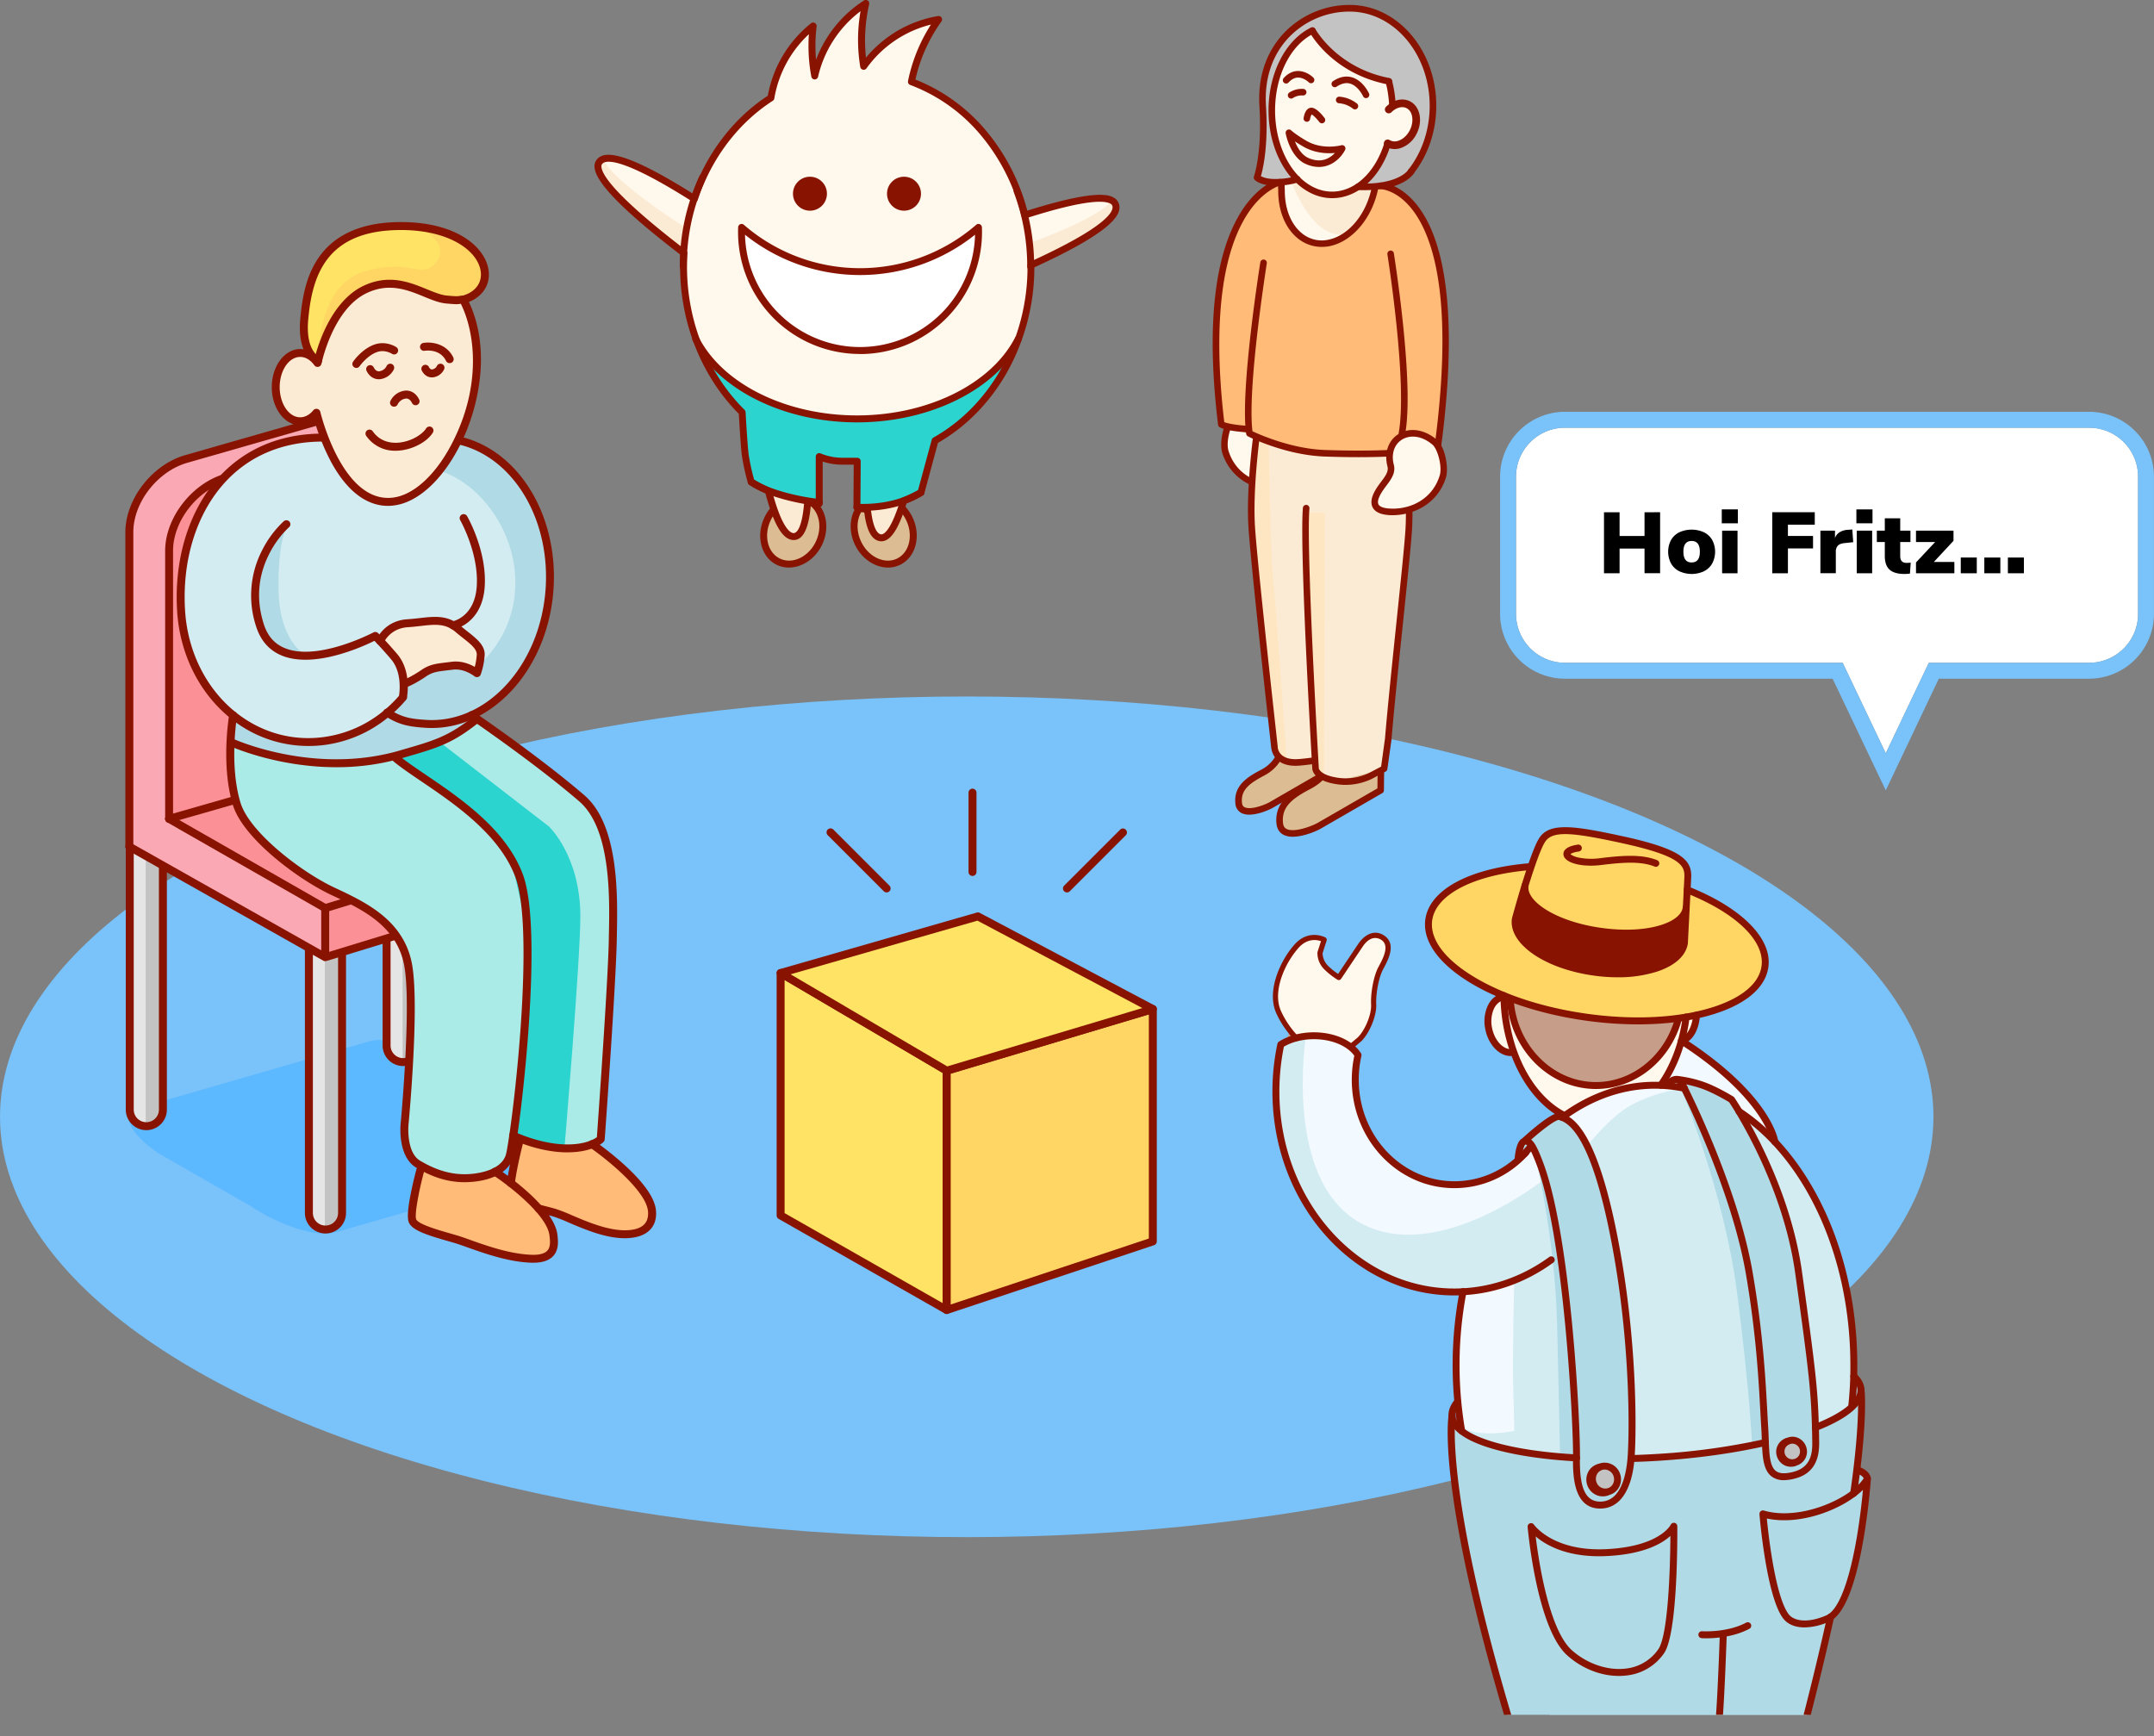 <svg xmlns="http://www.w3.org/2000/svg" xmlns:xlink="http://www.w3.org/1999/xlink" viewBox="0 0 1624.27 1309.21"><rect x="0" y="0" width="1624.27" height="1309.21" fill="#808080" stroke="none"/><defs><clipPath id="clip-path"><rect x="943.48" y="605.32" width="474.75" height="687.85" style="fill:none"></rect></clipPath><clipPath id="clip-path-2"><path id="Path_2721" data-name="Path 2721" d="M608.81,210.2S470.73,103.25,452.27,121.47,582.84,239,582.84,239Z" style="fill:#fff8ec"></path></clipPath><clipPath id="clip-path-3"><path id="Path_2722" data-name="Path 2722" d="M681.54,238.09s164.91-57.58,159.68-83-169.73,45.51-169.73,45.51Z" style="fill:#fff8ec"></path></clipPath></defs><g style="isolation:isolate"><g id="Layer_2" data-name="Layer 2"><g id="Layer_1-2" data-name="Layer 1"><ellipse cx="728.98" cy="842.22" rx="728.98" ry="316.98" style="fill:#79c2fa"></ellipse><path id="Path_5052" data-name="Path 5052" d="M930.2,314.83c17.86-15.07,38.27-2.68,33.23,17.39-1.94,6.76,4.39,12.22,8.2,18.19,2.57,4,9.61,15.58-6.61,16.87s-34.9-6.94-41-26.57C922.05,334.42,924.69,319.47,930.2,314.83Z" style="fill:#fff8ec"></path><path d="M961.88,369.88c-15.7,0-34-8.56-40.23-28.44-1.08-3.47-1-9.14.24-14.81.79-3.67,2.72-10.32,6.72-13.7,9.35-7.88,20.41-9.51,28.84-4.24,7.7,4.8,10.91,14.05,8.37,24.14-1.15,4,1.59,7.67,4.77,11.87,1.06,1.41,2.16,2.87,3.12,4.38,1.64,2.55,6,9.35,3.26,14.81-1.69,3.4-5.65,5.37-11.76,5.86C964.12,369.83,963,369.88,961.88,369.88Zm-15.3-59.27c-4.39,0-9.52,1.66-14.79,6.11h0c-3.87,3.26-7.51,16.53-5.42,23.25,5.85,18.81,23.54,26,38.45,24.85,2.93-.23,6.65-1,7.72-3.13,1-2,0-5.31-3-9.95-.86-1.34-1.86-2.66-2.91-4.06-3.47-4.6-7.41-9.81-5.59-16.14,2-7.85-.4-15-6.21-18.66A15.64,15.64,0,0,0,946.58,310.61Z" style="fill:#881301"></path><path id="Path_5082" data-name="Path 5082" d="M1037.22,572.75l.4,5.91,3.67,4.16V596l-51.57,30.4-14.86,2.14-8.07-3L965.56,613l4.07-7.76L981.19,596l12.73-7.77,7.26-8.41,2.58-5.64h5.16l18.68-.56Z" style="fill:#dbbc93"></path><path d="M974.83,631a15.15,15.15,0,0,1-6.87-1.41c-2.17-1.1-4.86-3.44-5.38-8.32-1.73-16.19,10.64-24.07,23.46-30.75,12.47-6.5,15.29-16.86,15.32-17a2.47,2.47,0,0,1,4.78,1.25c-.13.51-3.42,12.6-17.81,20.1s-22.11,13.91-20.84,25.84c.31,2.9,1.7,3.92,2.72,4.44,5.76,2.94,19.18-2.16,23.54-4.68l44.92-25.93.15-11.81a2.47,2.47,0,0,1,2.47-2.44h0a2.47,2.47,0,0,1,2.44,2.5l-.16,13.21a2.48,2.48,0,0,1-1.24,2.12l-46.14,26.64C993.52,626.37,983.33,631,974.83,631Z" style="fill:#881301"></path><path id="Path_4776" data-name="Path 4776" d="M992.87,566.46l.33,4.81,3,3.38v10.76l-42,24.75-12.1,1.74-6.57-2.42-1-10.28,3.31-6.31,9.42-7.47,10.36-6.33,5.9-6.85,2.11-4.59h4.2l15.21-.46Z" style="fill:#dbbc93"></path><path d="M942,614.35a12.72,12.72,0,0,1-5.77-1.19,8.54,8.54,0,0,1-4.64-7.14c-1.44-13.47,8.77-20,19.35-25.49,9.87-5.14,12.16-13.19,12.25-13.53a2.47,2.47,0,0,1,4.78,1.26c-.11.42-2.84,10.46-14.74,16.65C941.65,591,935.54,596,936.55,605.5c.23,2.11,1.16,2.85,2,3.25,4.54,2.31,15.24-1.78,18.73-3.79l36.35-21,.12-9.35a2.46,2.46,0,0,1,2.47-2.44h0a2.46,2.46,0,0,1,2.44,2.5l-.13,10.76a2.47,2.47,0,0,1-1.24,2.11l-37.57,21.69C957.48,610.53,949.1,614.35,942,614.35Z" style="fill:#881301"></path><path id="Path_4746" data-name="Path 4746" d="M1059.71,338.29l3.74,45.86-1.87,17.28-17.42,178.25-38,10L994.8,584,992,579.68l-.3-6.16-7.26.93-14.07.59-5.81-5.11-3.85-9.25L943.48,389.73l1.7-43.17,2.94-18.49,19.49,8.68,25.72,4.62,19.11,1.51h23.75Z" style="fill:#fcebd4"></path><path id="Path_4822" data-name="Path 4822" d="M999.07,386.71l-.68,199.11L992,579.68l-.3-6.16-7.25-138.08.12-44.2,1.36-4.53Z" style="fill:#fee6c3"></path><path id="Path_4823" data-name="Path 4823" d="M956.68,332.27s1.57,91.84,3.42,105.81,10.31,137,10.31,137l-5.81-5.1-3.85-9.25L945.27,410.73l-1.79-21,1.43-36.25,2.81-24.72Z" style="fill:#fee6c3"></path><path d="M1014.7,591.9a44.4,44.4,0,0,1-7.88-.7c-16.37-2.73-17.21-10.52-17.25-11.4-.4-6.71-9.74-165.33-7.09-196.79a2.47,2.47,0,1,1,4.93.41c-2.6,30.87,6.85,192,7.09,196.05.07.33,1.25,4.87,13.17,6.85a40.63,40.63,0,0,0,24.27-3.2l9.52-5,2.92-21.21c2-23.82,5.54-57.76,8.65-87.71,3.25-31.26,6.06-58.26,6.77-69.63,1.75-28.06-3.39-60.51-3.44-60.84a2.48,2.48,0,0,1,4.89-.78c0,.33,5.27,33.33,3.48,61.93-.71,11.47-3.53,38.51-6.78,69.83-3.11,29.95-6.64,63.89-8.65,87.67a.38.38,0,0,0,0,.1l-.35,2.72L1046.18,580a2.48,2.48,0,0,1-1.29,1.84l-10.7,5.66-.12.06A46.28,46.28,0,0,1,1014.7,591.9Zm-20.2-12.42a.13.13,0,0,1,0,0h0A.28.28,0,0,0,994.5,579.48Zm52.33-22.35h0Z" style="fill:#881301"></path><path d="M977,577.51c-16.89,0-18.33-12.29-18.44-14-.35-3.14-15.38-137.77-17.14-166-1.78-28.56,3.43-67.45,3.48-67.84a2.47,2.47,0,1,1,4.9.67c0,.38-5.2,38.8-3.44,66.87,1.76,28.25,17,164.38,17.12,165.75,0,.08,0,.16,0,.25,0,.93.65,9.32,13.51,9.32,4,0,14.32-1.47,14.42-1.49a2.48,2.48,0,0,1,.71,4.9C991.65,576,981.33,577.51,977,577.51Z" style="fill:#881301"></path><path d="M941.38,157.57l-13.32,24-8.87,32.86-1.78,16.86v30.19s-.89,39.07,3.55,56.83c2.67,2.66,8.88,3.55,8.88,3.55l12.34,5.92a215.81,215.81,0,0,0,28.23,10,201.23,201.23,0,0,0,28.66,4.94c14.51,2.56,34.83-.19,47.76,0,11.81.17,12.31-14.18,18.77-15,7.23-.87,19.73,11.6,20.06,7.31,9.25-120.34,2.9-135.64-12.5-168-14.75-31-45.3-31.67-63.31-34.85-20.14-3.55-58.7,12.09-58.7,12.09Z" style="fill:#fb7"></path><polygon points="1047.27 61.31 1050 80.23 1055.65 77.67 1063.02 77.88 1067.89 87.1 1064.13 101.96 1053.65 109.32 1046.45 108.13 1039.2 124.56 1024.87 140.27 1014.23 145.52 1000.87 146.97 987.43 142.3 976.72 133.65 965.61 116.2 960.35 98.33 959.41 75.34 963.87 54.75 973.61 36.58 985.5 25.41 989.68 23.05 1002.76 38.97 1018.48 50.64 1032.23 57.11 1047.27 61.31" style="fill:#fff8ec"></polygon><polygon points="1026.75 140.92 1039.2 124.56 1047.27 108.27 1052.27 109.09 1060.41 106.03 1066.78 96.73 1067.89 87.1 1062.42 78.72 1055.65 77.67 1050 80.23 1047.27 61.31 1030.09 56.03 1009.85 44.24 992.01 26.7 988.66 23.04 978.14 31.4 966.01 47.46 959.07 73.76 959.41 93.7 964.01 113.3 973.61 129.96 978.09 135.09 968.99 137.08 957.6 137.31 947.88 133.87 951.46 116.03 952.47 86.16 953.21 60.52 959.41 41.72 969.85 25.31 987.2 13.67 1012.09 6.21 1027.68 7.12 1044.09 12.95 1057.16 22.45 1069.79 38.48 1077.54 57.05 1080.58 79.67 1078.34 99.17 1071.81 117.14 1061.61 132.1 1051.93 137.51 1038.71 140.92 1026.75 140.92" style="fill:#c3c3c3"></polygon><path d="M1036.86,141.41l-6.77,20.9-16.44,16.08-16.8,5.34-12.64-3.44L975.33,173s-8.88-16.65-8.44-17.31-.34-18.14-.34-18.14l11.54-2.42,13.08,9.08,17.68,2.38,16-6.28Z" style="fill:#fff8ec"></path><path d="M973.61,136.35s16.37,47.93,43.67,39.72c17.78-14.09,19.58-36,19.58-36l-12,.16-10.64,4.17-11.47,1.29-14.1-1.62-12.44-9.38Z" style="fill:#fcebd4"></path><path d="M1050,82.71a2.47,2.47,0,0,1-2.47-2.39,83.18,83.18,0,0,0-2.65-18.39,2.48,2.48,0,0,1,4.79-1.25,88.71,88.71,0,0,1,2.8,19.47,2.46,2.46,0,0,1-2.39,2.55Z" style="fill:#881301"></path><path d="M1004.56,149.44c-26.45,0-48-29.68-48-66.18,0-28.07,12.87-53.17,32-62.44a2.47,2.47,0,0,1,2.16,4.45c-17.48,8.46-29.22,31.77-29.22,58,0,33.77,19.3,61.24,43,61.24,17.18,0,32.7-14.56,39.53-37.09a2.47,2.47,0,1,1,4.73,1.44C1041.35,133.51,1024,149.44,1004.56,149.44Z" style="fill:#881301"></path><path d="M961.49,140c-10.8,0-15-3.94-15.38-4.39a2.46,2.46,0,0,1-.55-2.58c.06-.17,6.31-17.7,4.14-52.86C948,52.57,958.77,34.94,968.1,25a68.36,68.36,0,0,1,49.69-21.28c36,0,65.26,34.07,65.26,75.93,0,19-6,37.09-17,51.09a2.47,2.47,0,1,1-3.89-3c10.27-13.13,15.92-30.19,15.92-48,0-39.14-27.06-71-60.32-71A63.39,63.39,0,0,0,971.7,28.4c-12.42,13.22-18.33,31-17.07,51.44,1.87,30.21-2.24,47.61-3.84,53,1.58.86,4.92,2.15,10.7,2.15,9.79,0,15.72-2.19,15.78-2.21a2.47,2.47,0,0,1,1.76,4.62C978.76,137.55,972.27,140,961.49,140Z" style="fill:#881301"></path><path d="M994.55,125.91a24.37,24.37,0,0,1-9.92-2.25c-11.74-5.19-15-22.36-15.12-23.09a2.47,2.47,0,0,1,4.14-2.23s3.33,3.11,11.55,7.89c12.21,7.1,26.08,3.36,26.22,3.32a2.48,2.48,0,0,1,2.57.81,2.45,2.45,0,0,1,.31,2.68C1011.7,118.23,1004.83,125.91,994.55,125.91Zm-18.08-19.28c1.84,4.62,5,10.24,10.16,12.51,9.82,4.34,16.42.07,20-3.79-5.88.54-15.15.25-23.92-4.84C980.23,109.06,978.16,107.76,976.47,106.63Z" style="fill:#881301"></path><path d="M996.85,93a2.43,2.43,0,0,1-2-1c-2-2.6-4.58-5.15-5.78-5.7a9.66,9.66,0,0,0-1.16,3.44,2.47,2.47,0,0,1-4.89-.7c.17-1.2.92-5.23,3.35-7a4.32,4.32,0,0,1,3.37-.73c3.55.7,7.83,6,9.05,7.67a2.47,2.47,0,0,1-2,4Z" style="fill:#881301"></path><path d="M1051.57,112.39a12.74,12.74,0,0,1-6.63-1.8,2.88,2.88,0,1,1,3-4.94,7.63,7.63,0,0,0,6,.66c3.43-.92,6.74-3.73,8.85-7.53,3.61-6.5,2.81-14.3-1.76-17-3.34-2-8.11-.84-11.84,2.9a2.89,2.89,0,0,1-4.09-4.08c5.65-5.65,13.24-7.16,18.9-3.77,7.28,4.37,9,15.48,3.83,24.78a20.82,20.82,0,0,1-12.4,10.31A14.63,14.63,0,0,1,1051.57,112.39Z" style="fill:#881301"></path><path d="M1030.09,74a2.47,2.47,0,0,1-2.25-1.45h0c0-.08-3.58-7.73-9.79-9.5-3.12-.89-6.53-.11-10.13,2.3a2.47,2.47,0,0,1-2.75-4.11c4.87-3.26,9.67-4.25,14.26-2.94,8.42,2.42,12.74,11.81,12.92,12.21a2.48,2.48,0,0,1-2.26,3.49Z" style="fill:#881301"></path><path d="M969.85,63A2.48,2.48,0,0,1,968,58.86c3.13-3.43,6.69-5.21,10.58-5.3,6.65-.16,11.6,4.79,11.81,5a2.47,2.47,0,0,1-3.5,3.49c-.08-.08-3.66-3.55-8-3.55h-.21c-2.48.07-4.83,1.31-7,3.69A2.5,2.5,0,0,1,969.85,63Z" style="fill:#881301"></path><path d="M1021.71,82.47a2.49,2.49,0,0,1-1.64-.62,19.59,19.59,0,0,0-10.43-4,2.47,2.47,0,1,1,.43-4.93,24.37,24.37,0,0,1,13.29,5.27,2.48,2.48,0,0,1-1.65,4.32Z" style="fill:#881301"></path><path d="M973.61,74.33a2.47,2.47,0,0,1-1.46-4.47,17.08,17.08,0,0,1,10.71-2.79A2.47,2.47,0,1,1,982.5,72a12.31,12.31,0,0,0-7.43,1.85A2.48,2.48,0,0,1,973.61,74.33Z" style="fill:#881301"></path><path d="M1047.28,63.78a1.83,1.83,0,0,1-.47-.05c-42-8.09-58.62-38.23-59.31-39.51a2.48,2.48,0,0,1,4.36-2.35c.2.37,16.35,29.39,55.88,37a2.47,2.47,0,0,1-.46,4.9Z" style="fill:#881301"></path><path d="M1028.56,143.41c-1.49,0-3,0-4.62-.09a2.47,2.47,0,0,1,.2-4.94c30.77,1.19,37.77-10.24,37.84-10.35a2.48,2.48,0,0,1,3.35-.93,2.45,2.45,0,0,1,1,3.31C1066,131,1058.91,143.41,1028.56,143.41Z" style="fill:#881301"></path><path d="M1084.05,340.77a1.83,1.83,0,0,1-.33,0,2.46,2.46,0,0,1-2.12-2.78c15.53-115.13-1.55-162.7-18.61-182.34-11.16-12.83-21.83-13-21.94-13a2.48,2.48,0,0,1,0-5h0c.52,0,13,.25,25.64,14.75,32.12,37,28.49,121.69,19.78,186.24A2.48,2.48,0,0,1,1084.05,340.77Z" style="fill:#881301"></path><path d="M941.38,326.08h-.13c-16.13-.89-21-3.59-21.56-3.9a2.46,2.46,0,0,1-1.18-1.82c-8.54-70.49-3.58-123,14.71-156.08,14-25.26,30.68-29.12,31.39-29.28a2.48,2.48,0,0,1,1,4.84c-.21,0-15.59,3.82-28.43,27.43-21.6,39.72-19.6,103.79-14,151.09,2,.72,7.32,2.18,18.27,2.79a2.47,2.47,0,0,1-.14,4.94Z" style="fill:#881301"></path><path d="M996.67,186.19a28.5,28.5,0,0,1-18.19-6.55c-9.29-7.6-14.62-20.63-14.62-35.75,0-1,0-1.64-.07-2.22a15.78,15.78,0,0,1,.33-4.63A2.47,2.47,0,0,1,969,138a11,11,0,0,0-.25,3.42c0,.61.08,1.38.08,2.5,0,13.63,4.67,25.26,12.8,31.92a23.44,23.44,0,0,0,20.08,4.93c15.34-3.11,28.8-19.48,32.74-39.8a2.48,2.48,0,0,1,4.86.95c-4.31,22.23-19.37,40.2-36.62,43.69A30,30,0,0,1,996.67,186.19Z" style="fill:#881301"></path><path d="M1057.16,329.34a2.18,2.18,0,0,1-.44,0,2.48,2.48,0,0,1-2-2.87c6.83-37.88-8.37-133.69-8.52-134.65a2.47,2.47,0,1,1,4.88-.79c0,.25,3.92,24.59,6.89,53.36,4,38.75,4.56,66.66,1.62,83A2.47,2.47,0,0,1,1057.16,329.34Z" style="fill:#881301"></path><path d="M1024.47,344.76c-7.1,0-15.69-.12-25.49-.47-29.71-1.06-56.78-14.64-57.92-15.22a2.49,2.49,0,0,1-1.33-1.84C935,295,949.75,201.75,950.38,197.8a2.47,2.47,0,0,1,4.88.78c-.15.95-14.89,93.89-10.81,126.64,5.46,2.57,29.46,13.23,54.71,14.13,29,1,47.35,0,47.53,0a2.51,2.51,0,0,1,2.61,2.33,2.47,2.47,0,0,1-2.32,2.61C1046.85,344.3,1038.6,344.76,1024.47,344.76Z" style="fill:#881301"></path><path id="Path_5052-2" data-name="Path 5052" d="M1081.81,333.47c-17.87-15.06-38.27-2.68-33.23,17.4,1.94,6.76-4.39,12.22-8.2,18.18-2.57,4-9.61,15.59,6.61,16.88s34.9-6.94,41-26.58C1090,353.06,1087.31,338.11,1081.81,333.47Z" style="fill:#fff8ec"></path><path d="M1050.12,388.52c-1.12,0-2.23,0-3.33-.13-6.11-.48-10.06-2.45-11.75-5.85-2.72-5.47,1.62-12.26,3.25-14.82,1-1.5,2.07-3,3.13-4.37,3.18-4.21,5.92-7.84,4.78-11.8-2.55-10.16.66-19.41,8.35-24.22,8.44-5.27,19.49-3.64,28.85,4.25,4,3.37,5.92,10,6.72,13.69,1.22,5.67,1.31,11.35.23,14.82C1084.17,380,1065.82,388.52,1050.12,388.52Zm15.31-59.26a15.52,15.52,0,0,0-8.26,2.27c-5.81,3.63-8.18,10.81-6.19,18.74,1.79,6.25-2.14,11.46-5.61,16.06-1.06,1.39-2,2.71-2.91,4.06-3,4.63-4,8-3,9.95,1.08,2.16,4.8,2.89,7.72,3.12,14.92,1.2,32.6-6,38.45-24.84,2.1-6.72-1.55-20-5.42-23.26h0C1075,330.92,1069.81,329.26,1065.43,329.26Z" style="fill:#881301"></path><path d="M427.45,878.9,253,929.34c-13.21,4-41.59-4.73-63.39-19.47l-70.15-40.21c-21.8-14.73-28.75-29.91-15.54-33.89l174.45-50.44c13.21-4,41.59,4.74,63.39,19.47L411.91,845C433.71,859.75,440.67,874.92,427.45,878.9Z" style="fill:#5cb8ff"></path><polygon points="232.06 694.26 232.06 914.69 236.41 923.34 241.96 926.71 248.87 926.71 256.36 920.72 257.9 913.02 257.85 708.65 232.06 694.26" style="fill:#e5e5e5"></polygon><polygon points="244.98 701.18 244.98 926.71 248.87 926.71 256.36 920.72 258.4 903.69 257.85 708.65 244.98 701.18" style="fill:#c3c3c3"></polygon><path d="M245.42,930.2a15.51,15.51,0,0,1-15.49-15.49V694.26a3,3,0,0,1,4.5-2.6l25,14.42a3,3,0,0,1,1.5,2.6v206A15.5,15.5,0,0,1,245.42,930.2Zm-9.49-230.74V914.71a9.49,9.49,0,1,0,19,0V710.41Z" style="fill:#881301"></path><polygon points="407.5 645.67 407.5 866.1 411.84 874.76 417.4 878.13 424.31 878.13 431.8 872.13 433.34 864.43 433.29 660.06 407.5 645.67" style="fill:#e5e5e5"></polygon><polygon points="420.42 652.59 420.42 878.13 424.31 878.13 431.8 872.13 433.83 855.1 433.29 660.06 420.42 652.59" style="fill:#c3c3c3"></polygon><path d="M420.85,881.61a15.49,15.49,0,0,1-15.48-15.48V645.68a3,3,0,0,1,4.5-2.6l25,14.41a3,3,0,0,1,1.5,2.6v206A15.5,15.5,0,0,1,420.85,881.61Zm-9.48-230.74V866.13a9.49,9.49,0,0,0,19,0V661.82Z" style="fill:#881301"></path><polygon points="96.98 616.33 96.98 836.75 101.32 845.41 106.87 848.78 113.78 848.78 121.28 842.78 122.81 835.09 122.76 630.72 96.98 616.33" style="fill:#e5e5e5"></polygon><polygon points="109.89 623.25 109.89 848.78 113.78 848.78 121.28 842.78 123.31 825.75 122.76 630.72 109.89 623.25" style="fill:#c3c3c3"></polygon><path d="M110.33,852.27a15.51,15.51,0,0,1-15.49-15.49V616.33a3,3,0,0,1,1.5-2.6,3,3,0,0,1,3,0l25,14.42a3,3,0,0,1,1.5,2.6v206A15.5,15.5,0,0,1,110.33,852.27Zm-9.49-230.75V836.78a9.49,9.49,0,1,0,19,0V632.48Z" style="fill:#881301"></path><polygon points="290.66 567.99 290.66 788.41 295 797.07 300.55 800.44 307.46 800.44 314.96 794.45 316.49 786.75 316.44 582.38 290.66 567.99" style="fill:#e5e5e5"></polygon><polygon points="303.57 574.91 303.57 800.44 307.46 800.44 314.96 794.45 316.99 777.41 316.44 582.38 303.57 574.91" style="fill:#c3c3c3"></polygon><path d="M304,803.93a15.51,15.51,0,0,1-15.49-15.49V568a3,3,0,0,1,1.5-2.6,3,3,0,0,1,3,0l25,14.42a3,3,0,0,1,1.5,2.59v206A15.5,15.5,0,0,1,304,803.93Zm-9.49-230.75V788.44a9.49,9.49,0,1,0,19,0V584.14Z" style="fill:#881301"></path><path d="M433.83,627.17,311.5,562.76V362.62c0-8.17-1.61-19-13.09-27.07C280.57,323,248.78,315.08,238.63,318l-98.22,28.17c-23.68,6.78-42.87,31.48-42.87,55.16V638.46h0l147.69,83.38,188.6-57.67Z" style="fill:#fb9196"></path><path d="M127.54,613.74V409.24l10.84-25.46,23.87-20.45c14.08-3.63,115.14-43.23,136.16-27.78C280.57,323,248.78,315.08,238.63,318l-98.22,28.17c-23.68,6.78-42.87,31.48-42.87,55.16V638.46h0l147.69,83.38L245,687.67Z" style="fill:#faa8b4"></path><path d="M127.54,620.51a3,3,0,0,1-3-3V415.37c0-24.89,20.21-50.93,45-58.05l98.22-28.16c12.7-3.64,24.61-1.94,33.54,4.79,8.49,6.39,13.16,16.57,13.16,28.67V562.76a3,3,0,0,1-6,0V362.62c0-10.17-3.83-18.65-10.77-23.88-7.39-5.57-17.43-6.93-28.27-3.82l-98.22,28.17c-22.45,6.43-40.7,29.89-40.7,52.28V617.51A3,3,0,0,1,127.54,620.51Z" style="fill:#881301"></path><path d="M127.54,620.51a3,3,0,0,1-.83-5.89l184-52.75a3,3,0,0,1,1.66,5.77l-184,52.75A3,3,0,0,1,127.54,620.51Z" style="fill:#881301"></path><path d="M245.23,724.84a3,3,0,0,1-1.48-.39L96.06,641.07a3,3,0,0,1,3-5.22l146.57,82.74L433,661.31a3,3,0,0,1,1.75,5.73l-188.6,57.67A3.35,3.35,0,0,1,245.23,724.84Z" style="fill:#881301"></path><path d="M245.23,687.84a3,3,0,0,1-1.49-.4L126.05,620.11a3,3,0,1,1,3-5.21l116.56,66.69L426,626.44l-115.89-61a3,3,0,1,1,2.8-5.31l122.33,64.42a3,3,0,0,1-.52,5.52l-188.6,57.67A3.35,3.35,0,0,1,245.23,687.84Z" style="fill:#881301"></path><path d="M245.23,723.76a3,3,0,0,1-3-3V684.84a3,3,0,0,1,6,0v35.92A3,3,0,0,1,245.23,723.76Z" style="fill:#881301"></path><path d="M433.83,667.18a3,3,0,0,1-3-3v-37a3,3,0,0,1,6,0v37A3,3,0,0,1,433.83,667.18Z" style="fill:#881301"></path><path d="M97.54,641.46a3,3,0,0,1-3-3V401.32c0-24.89,20.21-50.93,45-58.05l98.22-28.16c9.55-2.74,18.76-2.45,26.64.84l.1,0,1.95.9,29.85,14a3,3,0,1,1-2.54,5.43l-31.72-14.84c-6.6-2.75-14.42-3-22.62-.59L141.24,349c-22.45,6.43-40.7,29.89-40.7,52.28V638.46A3,3,0,0,1,97.54,641.46Z" style="fill:#881301"></path><polygon points="243.28 329.96 207.31 335.61 171.53 354.57 156.17 376.53 139.85 417.05 136.74 462.92 140.3 483.79 150.51 509.2 178.9 541.74 174.91 545.99 173.84 559.57 210.59 571.05 266.76 575.64 321.4 563.16 355.64 546.14 359.68 537.39 383.64 518.84 403.51 488.5 413.56 452.8 414.74 423.14 403.94 383.26 380.97 350.85 346.18 332.68 334.59 350.51 324.6 361.53 313.3 371.95 297.11 378.18 275.74 375.08 258.39 354.9 243.28 329.96" style="fill:#d3ecf2"></polygon><polygon points="177.71 542.14 173.63 548.14 175.29 559.98 215.87 571.48 261.6 575.64 307.83 567.79 341.62 555.9 357.49 542.14 324.6 545.99 307.4 544.14 292.1 539.36 261.1 554.91 225.27 558.89 200.82 553.74 177.71 542.14" style="fill:#b0dae5"></polygon><polygon points="173.84 559.57 173.84 599.44 190.26 625.97 220.12 650.96 248.39 670.87 279.24 687.16 302.36 711.65 308.86 735.75 308.86 776.47 306.75 827.93 306.03 862.9 315.27 877.89 335.38 886.58 362.51 888.53 380.18 882.51 386.86 856.29 414.74 864.89 446.54 862.9 455.04 858.37 464.29 720.98 458.59 647.43 447.15 612.03 417.73 584.83 359.68 542.14 346.19 550.84 315.86 564.89 278.19 573.03 254.18 574.61 215.87 571.48 173.84 559.57" style="fill:#abebe7"></polygon><path d="M331.53,559.56l82.41,63.72s23.69,22.13,23.69,67.88c0,32.7-12,174.84-12,174.84l-37.18-9,9.09-155.79-12.25-53.89-29.6-33.89L297.4,571.26Z" style="fill:#2bd4cf"></path><path d="M305.21,522.21c38.16,2.59,80-29.27,83.2-76.89,2.93-43.22-26.86-82.66-59.69-91.15l17.46-21.49,21.9,8.41,29.76,30.57,14.33,42,1.77,36-8.65,34.69-28,40.75-35.69,19.08H307.4l-15.3-4.78Z" style="fill:#b0dae5"></path><path d="M303,539.36s15.34-14.24,26.34-15.2,17,4.89,22.82,2.4S365.9,514,365.66,507.79s-24-15.57-24-15.57l-26.41,4.12-11.72,12.29,1.72,9.73-7.81,17.17Z" style="fill:#b0dae5"></path><path d="M232.36,562.56a93,93,0,0,1-58.65-21c-23.38-18.83-38-48.09-40.11-80.25C131,421,142.81,383.59,166.11,358.72,185.57,337.94,212.25,327,243.28,327a3,3,0,1,1,0,6c-29.33,0-54.5,10.33-72.8,29.86-22.16,23.67-33.42,59.41-30.89,98.06,2,30.5,15.8,58.19,37.88,76,19.52,15.72,43.63,22.37,67.9,18.73,21.89-3.29,41.38-14.31,56.34-31.86a3,3,0,0,1,4.57,3.9c-15.92,18.66-36.67,30.38-60,33.89A93.3,93.3,0,0,1,232.36,562.56Z" style="fill:#881301"></path><path d="M227.75,492s-17.13-11-17.7-46.78,5.68-46.79,5.68-46.79-24.12,24.74-22.79,54C195,497.66,227.75,492,227.75,492Z" style="fill:#b0dae5"></path><polygon points="272.34 174.63 248.59 188.89 233.07 217.91 229.15 245.59 233.72 266.22 238.25 271.48 241.46 266.22 254.81 237.04 273.71 219.14 294.09 213.84 314.76 218 334.99 225.56 348.81 225.98 356.22 223.05 365.66 208.39 359.68 188.58 333.01 174.63 306.65 170.51 278.62 172.9 272.34 174.63" style="fill:#fee364"></polygon><polygon points="232.97 262.84 233.72 266.22 238.25 271.48 240.29 268.13 232.97 262.84" style="fill:#ffd664"></polygon><path d="M359.68,188.58l-26.67-14-16.45-2.57c6.93,3.74,21.77,13.55,12.75,25.16-11.55,14.86-17.18-2.64-53.57,7.27s-35.45,63.64-35.45,63.64l1.17-1.91L254.82,237l18.9-17.9,20.37-5.3L314.76,218,335,225.57l13.82.41,7.41-2.93,9.44-14.66Z" style="fill:#ffd664"></path><polygon points="409.08 948.45 380.88 946.34 331.01 930.78 311.31 921.15 310.58 910.34 319.06 879.52 342.27 887.07 364.15 886.98 374.59 884.41 385.25 888.53 391.57 861.04 414.74 864.89 441.08 864.63 446.54 862.9 481.76 894.1 491.56 912.77 491.02 920.1 485.8 927.19 472.68 930.75 448.99 926.62 423.34 915.88 406.29 911.42 414.74 923.39 417.52 939.46 409.08 948.45" style="fill:#fb7"></polygon><polygon points="299.8 471.56 285.74 480.48 299.8 498.88 304.43 515.77 324.6 503.44 341.62 501.97 359.68 507.65 362.51 487.58 335.7 468.22 310.16 468.22 299.8 471.56" style="fill:#fcebd4"></polygon><polygon points="264.36 225.57 248.39 251.08 239.9 271.97 229.13 266.22 217.68 269.28 207.94 281.71 209.96 303.7 221.84 316.94 236.67 313.42 244.55 334.78 266.27 366.34 282.91 378.49 302.24 378.49 319.57 368.25 347.59 330.79 359.68 281.93 355.62 241.52 348.81 225.98 326.54 222.41 297.39 213.94 274.27 217.86 264.36 225.57" style="fill:#fcebd4"></polygon><path d="M292.62,381.49c-16.41,0-31.18-11.38-43-33.22A162.5,162.5,0,0,1,237.07,317a17.56,17.56,0,0,1-10.65,3.73c-11.84,0-21.48-12.9-21.48-28.76s9.64-28.76,21.48-28.76a17.66,17.66,0,0,1,11.5,4.41,127.69,127.69,0,0,1,6.38-17.69c7.42-16.51,17.45-28.26,29-34,19.62-9.69,35.7-3.1,48.62,2.2,5.47,2.24,10.63,4.36,15.08,4.77,7.09.65,8,.52,9.37.31.64-.1,1.42-.22,2.67-.32a3,3,0,0,1,2.88,1.59c8.42,15.81,12,35.35,10.35,56.51a150.4,150.4,0,0,1-15.86,55.66c-13.07,25.47-31.35,42.1-48.91,44.46A35.52,35.52,0,0,1,292.62,381.49Zm-54-73.19a3.23,3.23,0,0,1,.68.08,3,3,0,0,1,2.24,2.24c.17.7,16.73,69.76,55.14,64.59,15.62-2.11,32.21-17.53,44.38-41.26,22-42.81,17.37-82.72,6.48-104.81l-.28,0c-2.08.32-3.32.43-10.82-.27-5.34-.49-10.91-2.77-16.8-5.19-12.43-5.09-26.5-10.86-43.69-2.37-25.1,12.39-33.46,52.6-33.55,53a3,3,0,0,1-5.37,1.15c-2.92-4.06-6.69-6.29-10.64-6.29-8.54,0-15.48,10.21-15.48,22.76s6.94,22.76,15.48,22.76c3.59,0,7.11-1.89,9.9-5.33A3,3,0,0,1,238.65,308.3Z" style="fill:#881301"></path><path d="M298.28,339.91a26.21,26.21,0,0,1-22.12-11.21,3,3,0,1,1,4.91-3.45c5.22,7.41,12.64,8.79,17.93,8.65,9.77-.27,19.19-5.83,22.32-10.83a3,3,0,0,1,5.09,3.18c-4.68,7.49-16.39,13.35-27.24,13.65Z" style="fill:#881301"></path><path d="M297.11,306.7a2.94,2.94,0,0,1-1.22-.26,3,3,0,0,1-1.51-4,14,14,0,0,1,11.64-7.9c2.49-.07,7,.73,10,6.62a3,3,0,1,1-5.36,2.69c-1.15-2.27-2.61-3.35-4.46-3.31a8,8,0,0,0-6.31,4.35A3,3,0,0,1,297.11,306.7Z" style="fill:#881301"></path><path d="M285.7,286c-2.38,0-6.53-.87-9.26-6.29a3,3,0,1,1,5.36-2.7c1.53,3.05,3.37,3,4,3a7.2,7.2,0,0,0,5.72-3.95,3,3,0,0,1,5.48,2.45,13.26,13.26,0,0,1-11.06,7.5Z" style="fill:#881301"></path><path d="M325.71,284.6c-3.21,0-6-1.86-7.64-5.15a3,3,0,0,1,5.36-2.7c.95,1.89,2,1.87,2.33,1.85a4.74,4.74,0,0,0,3.66-2.54,3,3,0,0,1,5.48,2.45,10.62,10.62,0,0,1-9,6.09Z" style="fill:#881301"></path><path d="M268.7,277.47a3,3,0,0,1-2.47-4.69c.28-.41,6.94-10,16.66-13.13,8.47-2.72,15.58,1.89,15.88,2.09a3,3,0,1,1-3.31,5s-5.06-3.2-10.73-1.38c-7.74,2.49-13.49,10.73-13.55,10.81A3,3,0,0,1,268.7,277.47Z" style="fill:#881301"></path><path d="M339.06,273.84a3,3,0,0,1-2.7-1.67c-4.67-9.5-15.8-7.7-16.27-7.62a3,3,0,0,1-1-5.91c5.51-1,17.35,0,22.71,10.88a3,3,0,0,1-2.69,4.32Z" style="fill:#881301"></path><path d="M239.91,275a3,3,0,0,1-1.06-.19c-.61-.22-14.92-5.88-12.43-33.93,1.33-15.08,4-32.43,13.94-46.69,12.31-17.73,33.17-26.72,62-26.72h.71c41.68.21,63.11,19.1,65.39,36.57,1.52,11.64-5.7,21.38-18.38,24.81a3,3,0,0,1-1.57-5.79c9.76-2.64,15.12-9.63,14-18.25-2-15.43-23.08-31.16-59.47-31.34h-.71c-56.31,0-67,34.32-69.94,67.94-2,23.13,8.17,27.62,8.6,27.8a3,3,0,0,1-1.08,5.79Z" style="fill:#881301"></path><path d="M304,527.16a3.12,3.12,0,0,1-.52,0,3,3,0,0,1-2.44-3.47c0-.26,2.61-16.32-6.2-26.6-6.45-7.52-10.51-11.8-12.5-13.82-8.93,4.43-45.32,21.06-69.73,11.16-9.47-3.84-16-11.18-19.42-21.82a74.3,74.3,0,0,1,4.54-57.78,77.42,77.42,0,0,1,16.2-21.7,3,3,0,1,1,3.93,4.53A73,73,0,0,0,203,417.74c-8.58,16.85-9.94,34.68-4.06,53,2.89,9,8.11,14.91,16,18.09,24.8,10.07,66.23-11.67,66.64-11.89a3,3,0,0,1,3.45.44c.18.17,4.53,4.22,14.44,15.78,10.71,12.48,7.7,30.75,7.56,31.53A3,3,0,0,1,304,527.16Z" style="fill:#881301"></path><path d="M304.43,518.77a3,3,0,0,1-.76-5.9c2-.52,7.71-3.25,14.21-7.7,6-4.09,11.05-4.7,18.71-5.61,1.26-.15,2.61-.31,4.06-.5,7.25-.94,13.59,1.73,17.35,3.87a45.47,45.47,0,0,0,1.51-9.29c.19-4.17-4.83-8.12-10.64-12.7-1.77-1.39-3.6-2.83-5.39-4.37-7.72-6.62-15.57-5.73-26.44-4.49-3,.34-6.14.7-9.5.91-13.37.86-17.91,11.14-18.09,11.58a3,3,0,0,1-5.54-2.31c.24-.58,6.06-14.16,23.25-15.26,3.21-.2,6.26-.55,9.2-.88,11.44-1.3,21.32-2.42,31,5.9,1.7,1.45,3.47,2.85,5.19,4.21,6.82,5.37,13.25,10.44,12.92,17.68a53.9,53.9,0,0,1-3,14.8,3,3,0,0,1-4.72,1.25c-.06,0-7.59-6.09-16.35-4.95l-4.12.51c-7.5.89-11.27,1.34-16,4.61-5.95,4.07-12.71,7.66-16.07,8.54A2.84,2.84,0,0,1,304.43,518.77Z" style="fill:#881301"></path><path d="M341.62,474.56a3,3,0,0,1-.52-5.95c.68-.13,16.95-3.42,18.42-26.68,1.57-24.85-12.36-49.46-12.5-49.7a3,3,0,1,1,5.2-3c.62,1.06,15,26.38,13.29,53.07-.92,14.55-7.13,22.52-12.16,26.64a26.8,26.8,0,0,1-11.22,5.57A2.92,2.92,0,0,1,341.62,474.56Z" style="fill:#881301"></path><path d="M325.63,549c-1.64,0-3.28-.05-4.94-.16-12.82-.87-19.85-2.28-30.18-8.78A3,3,0,1,1,293.7,535c9.7,6.1,15.8,7.09,27.4,7.87,45.93,3.12,86.43-41.28,90.34-99,1.71-25.32-3.93-50.25-15.9-70.2-11.74-19.59-28.78-33.11-48-38.07a3,3,0,0,1,1.5-5.81c20.72,5.36,39.05,19.85,51.61,40.79s18.53,47.17,16.73,73.7C413.43,503.2,372.77,549,325.63,549Z" style="fill:#881301"></path><path d="M350.28,891.53c-12.21,0-23.91-3.55-36.54-11.06-13.68-8.14-11.78-31.26-11.69-32.25s8.64-92,2.53-121.28-31.93-41.39-54.7-52C224.36,663,183.22,632,175.62,607.12c-9.16-30-3-66.71-2.78-68.26a3,3,0,0,1,5.92,1c-.06.36-6.13,36.88,2.6,65.5,6.83,22.36,46,52.41,71.06,64.11,22.85,10.67,51.29,23.94,58,56.23,6.29,30.15-2.08,119.29-2.44,123.07,0,.18-1.65,20.32,8.79,26.53,12.64,7.52,24.18,10.73,36.3,10.15,5.64-.28,24.36-2.13,28.34-14.44,1.57-4.87,7.48-46,10.93-92.67,2.45-33.24,5.23-92.6-3.63-116.67-11.93-32.41-46-55.49-70.88-72.35-8.34-5.65-15.55-10.54-21.07-15.11a3,3,0,1,1,3.83-4.62c5.29,4.39,12.39,9.2,20.61,14.77,25.55,17.31,60.54,41,73.14,75.24,8.79,23.87,7,78,4,119.18-3.47,47-9.31,88.21-11.2,94.08-3.54,10.93-15.84,17.71-33.76,18.58C352.36,891.5,351.32,891.53,350.28,891.53Z" style="fill:#881301"></path><path d="M428,869c-.82,0-1.66,0-2.52,0-20.55-.68-39.16-9.63-39.95-10a3,3,0,0,1,2.63-5.39c.18.08,18.28,8.77,37.52,9.4,14.89.48,22.19-3.79,24.41-5.42.92-12.85,8.49-119,9-149,0-1.4.05-2.89.08-4.46.55-27.65,1.57-79.13-22.38-99.79-33.64-29-82.34-62.17-82.83-62.5a3,3,0,1,1,3.37-5c.49.34,49.47,33.68,83.38,62.93,26.08,22.5,25,75.81,24.46,104.45,0,1.56-.06,3-.08,4.44-.53,32-9,149.4-9.1,150.58a3,3,0,0,1-.82,1.86C454.85,861.47,447.38,869,428,869Zm25-10h0Z" style="fill:#881301"></path><path d="M402.18,952.25l-1.46,0c-17.34-.58-35.27-7-48.37-11.63-3.89-1.39-7.26-2.58-9.85-3.35l-4.6-1.32c-15-4.29-25.94-7.75-29.17-13.24-1.24-2.1-2.21-6.67,1.21-23.55,1.81-9,4.07-17.32,4.09-17.4a3,3,0,1,1,5.79,1.56c-4.09,15.17-7.44,33.39-5.92,36.35,2.27,3.85,16.9,8,25.65,10.51l4.65,1.34c2.75.81,6.19,2,10.16,3.45,12.73,4.53,30.15,10.74,46.56,11.29,5.75.19,9.73-.85,11.8-3.1,2.62-2.84,2.08-7.49,1.69-10.89l-.06-.51c-1.77-15.64-31.28-38.18-42.5-45.55a3,3,0,1,1,3.29-5c1.74,1.15,42.73,28.27,45.17,49.9l.06.49c.46,4,1.24,10.79-3.24,15.64C414,950.55,409,952.25,402.18,952.25Z" style="fill:#881301"></path><path d="M471.17,933.78c-14.63,0-30.46-6.76-42.3-11.82a120.71,120.71,0,0,0-11.52-4.53c-2.62-.77-5.61-1.53-8.78-2.33l-3-.77a3,3,0,1,1,1.49-5.81l3,.76c3.23.82,6.28,1.59,9,2.39a124.79,124.79,0,0,1,12.19,4.78c12.38,5.28,29.33,12.52,43.53,11.17,5.46-.52,9.35-2.18,11.58-4.93,2.41-3,2.55-6.85,2.24-9.58-1.77-15.67-32.17-39.77-43.74-47.74a3,3,0,1,1,3.4-4.94,233.81,233.81,0,0,1,22,17.5c15.11,13.65,23.3,25.26,24.34,34.5.44,3.88.18,9.46-3.54,14-3.28,4-8.55,6.44-15.67,7.12C474,933.72,472.57,933.78,471.17,933.78Z" style="fill:#881301"></path><path d="M385.25,895.2l-.35,0a3,3,0,0,1-2.63-3.33c1.48-12.57,6.19-30.79,6.4-31.56a3,3,0,1,1,5.8,1.51c-.05.18-4.81,18.59-6.24,30.75A3,3,0,0,1,385.25,895.2Z" style="fill:#881301"></path><path d="M253.68,578.57c-45.71,0-80.65-16.07-81.12-16.29a3,3,0,0,1,2.55-5.43c.6.28,60.88,27.95,125.86,9.27l1-.31c26.22-7.54,36-10.36,55.8-26a3,3,0,1,1,3.73,4.7c-20.7,16.4-30.82,19.31-57.88,27.09l-1.05.3A176.84,176.84,0,0,1,253.68,578.57Z" style="fill:#881301"></path><path d="M1612.27,359.54V462.88a36.94,36.94,0,0,1-36.94,36.95H1454.46L1422,568.05l-32.49-68.22H1180.17a37,37,0,0,1-37-36.95V359.54a37,37,0,0,1,37-37h395.16A36.94,36.94,0,0,1,1612.27,359.54Z" style="fill:#fff"></path><path d="M1575.33,322.59a36.94,36.94,0,0,1,36.94,37V462.88a36.94,36.94,0,0,1-36.94,36.95H1454.46L1422,568.05l-32.49-68.22H1180.17a37,37,0,0,1-37-36.95V359.54a37,37,0,0,1,37-37h395.16m0-12H1180.17a49,49,0,0,0-49,49V462.88a49,49,0,0,0,49,48.95h201.74l29.22,61.38L1422,596l10.83-22.75L1462,511.83h113.3a49,49,0,0,0,48.94-48.95V359.54a49,49,0,0,0-48.94-49Z" style="fill:#79c2fa"></path><path d="M1251.84,386.28v46h-11.75V413.71h-18.81v18.61h-11.75v-46h11.75v17.9h18.81v-17.9Z"></path><path d="M1266.31,430.79a14.75,14.75,0,0,1-6.21-5.85,19,19,0,0,1,0-17.73,14.72,14.72,0,0,1,6.17-5.78,22.6,22.6,0,0,1,18.68,0,14.72,14.72,0,0,1,6.17,5.78,19,19,0,0,1,0,17.73,14.82,14.82,0,0,1-6.17,5.85,22.21,22.21,0,0,1-18.64,0Zm15.5-14.73q0-8.1-6.2-8.1t-6.2,8.1q0,8.1,6.2,8.1T1281.81,416.06Z"></path><path d="M1310.48,384.13v10.51h-12.14V384.13Zm-11.88,16.06h11.62v32.13H1298.6Z"></path><path d="M1336.41,386.28h32.06v9.41h-20.25v8.49h18.94v9.4h-18.94v18.74h-11.81Z"></path><path d="M1397.46,408.88l-6.33.65q-3.8.39-5.29,2a6.58,6.58,0,0,0-1.5,4.63v16.13h-11.63V400.19h11v5.55a8.56,8.56,0,0,1,3.66-4.47,13.2,13.2,0,0,1,6.2-1.73l3.2-.26Z"></path><path d="M1412,384.13v10.51h-12.15V384.13Zm-11.89,16.06h11.63v32.13h-11.63Z"></path><path d="M1440.82,424.29l-.59,8.29a31.48,31.48,0,0,1-4,.26q-7.83,0-11.39-3.29t-3.56-10.22V408.75h-6v-8.56h6v-9.34h11.62v9.34h7.71v8.56h-7.71v10.64q0,5.1,4.77,5.1A29.47,29.47,0,0,0,1440.82,424.29Z"></path><path d="M1473.73,423.77v8.55H1444.8v-8.16l14.43-15.41H1444.8v-8.56h28.28v7.64l-14.82,15.94Z"></path><path d="M1490.64,420.44v11.88h-12.08V420.44Z"></path><path d="M1508.41,420.44v11.88h-12.09V420.44Z"></path><path d="M1526.17,420.44v11.88h-12.08V420.44Z"></path><polygon points="588.64 916.58 588.64 733.8 713.9 807.45 713.9 987.91 588.64 916.58" style="fill:#fee364"></polygon><path d="M713.9,990.91a3,3,0,0,1-1.48-.39L587.16,919.19a3,3,0,0,1-1.52-2.61V733.8a3,3,0,0,1,4.52-2.59l125.26,73.66a3,3,0,0,1,1.48,2.58V987.91a3,3,0,0,1-3,3ZM591.64,914.84,710.9,982.75V809.17L591.64,739Z" style="fill:#881301"></path><polygon points="869.31 936.18 869.31 760.93 713.9 807.45 713.9 987.91 869.31 936.18" style="fill:#ffd664"></polygon><path d="M713.9,990.91a3,3,0,0,1-3-3V807.45a3,3,0,0,1,2.14-2.87l155.41-46.52a3,3,0,0,1,3.86,2.87V936.18a3,3,0,0,1-2.06,2.84l-155.4,51.74A3.09,3.09,0,0,1,713.9,990.91Zm3-181.23V983.75L866.31,934V765Zm152.41,126.5h0Z" style="fill:#881301"></path><polygon points="588.64 733.8 737.41 691.07 869.31 760.93 713.9 807.45 588.64 733.8" style="fill:#fee364"></polygon><path d="M713.9,810.45a3,3,0,0,1-1.52-.41L587.12,736.38a3,3,0,0,1,.7-5.47l148.77-42.72a3,3,0,0,1,2.23.23l131.89,69.86a3,3,0,0,1-.54,5.53L714.76,810.33A3.13,3.13,0,0,1,713.9,810.45Zm-117.71-75.7,118.1,69.45,147.15-44L737.08,694.29Z" style="fill:#881301"></path><line x1="733.34" y1="657.57" x2="733.34" y2="597.76" style="fill:#fee364"></line><path d="M733.34,660.57a3,3,0,0,1-3-3V597.76a3,3,0,0,1,6,0v59.81A3,3,0,0,1,733.34,660.57Z" style="fill:#881301"></path><line x1="668.57" y1="669.95" x2="626.28" y2="627.66" style="fill:#fee364"></line><path d="M668.57,673a3,3,0,0,1-2.12-.88l-42.29-42.29a3,3,0,0,1,4.25-4.24l42.29,42.29a3,3,0,0,1-2.13,5.12Z" style="fill:#881301"></path><line x1="804.57" y1="669.95" x2="846.86" y2="627.66" style="fill:#fee364"></line><path d="M804.57,673a3,3,0,0,1-2.12-5.12l42.29-42.29a3,3,0,0,1,4.24,4.24l-42.29,42.29A3,3,0,0,1,804.57,673Z" style="fill:#881301"></path><g style="clip-path:url(#clip-path)"><polygon points="972.37 777.99 969.74 785.55 976.05 783.15 972.37 777.99" style="fill:#c59d88"></polygon><polygon points="996.6 706.96 982.68 708.87 970.89 722.7 962.1 744.99 963.28 760.99 970.52 774.3 977.33 783.32 990.25 781.08 1014.66 786.08 1019 788.95 1030.94 777.99 1035.64 762.74 1037 743.44 1039.78 732.58 1046.82 716.27 1043.08 706.48 1035.54 705.29 1027.88 711.09 1015.87 727.33 1009.51 737.22 997.81 727.53 994.99 719.26 998.12 708 996.6 706.96" style="fill:#fff8ec"></polygon><polygon points="1131.56 751.92 1123.31 760.83 1123.31 776.46 1126.68 785.88 1138.34 794.22 1143.05 796.12 1156.97 821.05 1178.74 840.81 1187.14 836.5 1218.95 821.36 1253.55 817.83 1267.9 784.86 1273.17 781.86 1279.27 768.8 1278.77 765.06 1265.79 767.89 1260.31 781.08 1250.22 796.37 1235.39 808.95 1214.1 818.41 1194.84 818.41 1173.04 810.56 1151.76 791.19 1138.67 762.84 1137.74 751.92 1131.56 751.92" style="fill:#fff8ec"></polygon><polygon points="1140.33 753.28 1170.83 763.35 1218.54 769.88 1265.22 767.02 1263.33 775.45 1249.41 798.76 1228.33 814.12 1208.52 818.41 1183.94 815.71 1162.05 803.8 1144.6 778.99 1139.01 756.22 1140.33 753.28" style="fill:#c59d88"></polygon><polygon points="1272.72 671.24 1285.02 676.63 1312.5 693.87 1330.64 716.14 1329.11 737.72 1314.18 753.28 1278.77 765.06 1232.06 769.88 1190.9 767.02 1149.76 756.56 1122.02 745.44 1095.67 729.05 1081.59 712.53 1077.15 696.93 1082.15 680.19 1099.55 667.41 1123.31 659.23 1145.1 654.63 1153.37 654.63 1150.55 666.5 1143.49 687.69 1143.69 699.99 1151.96 713.92 1176.37 726.72 1214.1 733.89 1237.71 732.68 1260.71 725.22 1269.39 715.13 1271.09 693.87 1272.72 671.24" style="fill:#ffd664"></polygon><polygon points="1168.3 628.17 1160.23 637.85 1149.76 671.55 1156.97 683.44 1177.81 694.9 1209.04 702.59 1236.5 703.66 1258.07 698.16 1271.47 688.6 1271.47 653.54 1261.93 644.11 1216.12 630.59 1179.85 625.34 1168.3 628.17" style="fill:#ffd664"></polygon><polygon points="966.1 786.29 979.35 782.21 998.12 781.61 1015.71 786.77 1022.17 792.81 1023.26 799.53 1022.07 818.62 1025.96 844.26 1038.06 863.99 1053.62 878.96 1067.32 887.06 1084.85 891.84 1101.01 893 1120.1 889.43 1141.09 877.9 1150.57 869.07 1155.11 863.99 1162 876.94 1171.38 915.44 1179.96 971.24 1183.13 1001.06 1186.66 1058.68 1188.8 1099.44 1147.92 1096.03 1114.48 1086.98 1102.82 1079.63 1100.61 1068.95 1097.38 1033.12 1100.61 990.13 1102.68 975 1086.49 974.13 1060.01 969.55 1027.55 952.86 1005.15 933.94 986.61 910.1 976.81 891.86 968.03 867.41 964.22 850.43 962.4 825.04 964.15 796.8 966.1 786.29" style="fill:#f2f9ff"></polygon><polygon points="1178.69 842.65 1190.09 834.27 1221.47 821.1 1258.59 818.62 1270.69 821.87 1294.04 875.19 1308.51 916.77 1317.91 956.74 1326.99 1015.05 1330.64 1087.94 1278.06 1097.47 1229.91 1099.93 1230.73 1072.86 1228.13 1010.51 1215.52 925.77 1202.7 876.94 1191.91 855.55 1181.52 845.06 1178.69 842.65" style="fill:#f2f9ff"></polygon><polygon points="1268.51 785.84 1255.77 816.21 1265.22 813.59 1287.55 819.84 1306.12 829.89 1314.68 841.97 1335.63 857.26 1330.02 840.81 1306.61 813.59 1286.23 795.93 1268.51 785.84" style="fill:#f2f9ff"></polygon><polygon points="1316.7 845.67 1322.25 845.67 1341.42 865.04 1362.58 893.38 1375.92 917.8 1393.07 972.98 1396.21 997.43 1397.79 1032.6 1396.93 1054.38 1396.1 1062.26 1369.19 1076.45 1367.44 1041.48 1359.27 981.25 1353.62 942.41 1339.6 895.3 1322.45 857.67 1316.7 845.67" style="fill:#f2f9ff"></polygon><path d="M1137.61,1297.68s87.79,16.48,157.6,10,66.88-12,66.88-12l18.33-76.32,6.6-7.42,8.85-21.46L1405,1145l3.19-29.77-7.38-6.58,2.91-54.14L1389,1066.7l-19.79,9.75v18.07l-7.9,15.46-14.83,4.39-8.12-2.45-6.17-12-1.53-12-44.25,8-55.66,4-2.91,14.59-9,15.81-12.22,6.43-9.73-5-8.11-16.52v-15.77l-60-8.59-26.57-9.77-7.68-9.39,0,17.1,7.26,66.74,13.31,57.27Z" style="fill:#b0dae5"></path><polygon points="1147.02 861.81 1145.5 871.34 1146.26 873.09 1155.11 863.99 1161.09 876.94 1166.84 895.55 1176.37 942.47 1180.46 969.85 1185.91 1026.62 1185.91 1045.06 1188.1 1086.08 1189.09 1112.4 1193.02 1127.99 1198.83 1133.59 1208.37 1135.02 1219.95 1129.95 1228.97 1108.75 1229.91 1085.16 1230.73 1041.13 1226.31 990.28 1219.35 941.86 1213.14 912.96 1199.83 868.77 1186.97 848.95 1176.37 840.52 1162 849.1 1147.02 861.81" style="fill:#b0dae5"></polygon><polygon points="1256.6 818.75 1263.99 813.08 1284.78 818.75 1307.57 830.53 1322.85 858.78 1335.63 886.37 1347.4 921.51 1354.03 946.7 1359.02 985.29 1365.77 1029.16 1370.07 1087.03 1366.43 1102.41 1358.26 1110.88 1343.28 1113.63 1334.96 1110.43 1333.14 1102.26 1330.64 1084.86 1326.64 1009.65 1319.07 956.08 1307.72 912.65 1292.59 871.64 1272.16 825.64 1269.59 819.74 1258.59 818.62 1256.6 818.75" style="fill:#b0dae5"></polygon><circle cx="1209.48" cy="1115.39" r="8.69" style="fill:#c3c3c3"></circle><circle cx="1351.84" cy="1093.87" r="8.69" style="fill:#c3c3c3"></circle><path d="M1188.8,639.3l-5.77,3.09v4l9.69,3.57,14.27-.61,21.14-1.51,17.28,2.12,4.48-.85s-3.3-5.22-28.12-9.6S1188.8,639.3,1188.8,639.3Z" style="fill:#ffd664;mix-blend-mode:multiply"></path><path d="M1202.31,650.15s12.61,2,15.22,8.28c5.13,12.31-1.62,78.31-1.62,78.31l16.15,33.14,29.87-1.5,41.2-10.37,24.11-17.41,3.63-17.55-10.49-21.58-22-17.63-16.45-9.67-9.18-2.93v-10s-11.7-9.29-22.82-12.12S1202.31,650.15,1202.31,650.15Z" style="fill:#ffd664;mix-blend-mode:multiply"></path><polygon points="1148.6 672.34 1142.51 691.72 1142.51 700.2 1156.97 717.95 1187.67 730.06 1211.69 733.43 1241.14 732.08 1260.71 725.22 1269.49 713.85 1271.47 688.6 1258.07 698.16 1232.69 703.51 1215.18 703.24 1192.25 699.46 1170.72 691.92 1155.74 681.42 1148.6 672.34" style="fill:#881301"></polygon><path d="M1227.72,1006.54l3,93.39,47.33-2.46,52.58-9.53-2.22-44.84-6.66-67.95L1316,945.49l-21.48-73.24L1270,820.67s-21,2.29-40.07,12.75c-15.48,8.47-33.14,30.57-33.14,30.57l18.61,56.66Z" style="fill:#d3ecf2"></path><polygon points="1314.77 843.84 1323.99 861.06 1346.16 911.75 1354.55 950.72 1360.53 988.49 1369.19 1076.45 1384.9 1069.42 1397.79 1059.4 1397.93 1018.28 1389 957.6 1378.61 926.45 1364.32 894.65 1348.58 873.91 1337.37 857.26 1323.28 846.71 1314.77 843.84" style="fill:#d3ecf2"></polygon><path d="M984.71,782S967.55,890.26,1026,922.34s139.52-33.9,139.52-33.9l10.64,58.08-31.35,17.35-36.85,9.91L1069,971.11l-36.17-14.85-24.16-18.39-16.14-17.35-18.36-33.89-9.49-33.82-3-26.51,3.06-37.06Z" style="fill:#d3ecf2"></path><path d="M1141.86,965.56s-1.54,60.43-.77,82.15.77,31.39.77,31.39-26.45,5.59-38.64-2.65,1.7,4.5,1.7,4.5l15.11,7.53,49.72,9.5,19,1.46-4.59-80.86-8.09-72.06-9.63,6.28Z" style="fill:#d3ecf2"></path><path d="M1369.19,1094.52l-7.27,14.23-15.46,5.62-8.88-3.38-6.35-11.06-.28-13-13.74,3.79-39.15,6.72-48.14,2.46-2.19,13.7-7.17,14.1-9.21,7.28h-9.76l-7.26-5.46-4.57-13.29-1-16.82-17.87-1.16-27.43-4.41-5.89-.86v1.51s6.61,83.86,19.36,140.75,12.78,67.38,12.78,67.38,88.25,9.27,125.46,5.06a524,524,0,0,0,66.88-12l18.33-76.32,10.73-13.24,5.64-20.23,9.47-50.89,1.93-19.8-7.38-6.58,2.91-54.14-.38-12.3-5.75-4.34-1.5,24.41-26,14.43" style="fill:#b0dae5;mix-blend-mode:multiply"></path><path d="M1267.9,821.55s32.15,77.37,41.84,152.23,11.48,115.87,11.48,115.87L1331,1087l-4.67-79.48L1314.77,932l-18-49.11-21.84-52.38Z" style="fill:#b0dae5;mix-blend-mode:multiply"></path><path d="M1157,868s15.57,64,17.18,130.59,2.22,100,2.22,100l12.43.81-3.78-66.53-3.7-54.07-11.57-71.13Z" style="fill:#b0dae5;mix-blend-mode:multiply"></path><path d="M1139.16,796.39c-8.64,0-16.93-8.57-19.17-20.38a28.85,28.85,0,0,1,1.66-17.1c2.37-5.26,6.29-8.65,11-9.56a2.62,2.62,0,0,1,1,5.14c-3,.57-5.62,2.9-7.27,6.56a23.68,23.68,0,0,0-1.29,14c1.88,9.9,9,17.23,15.49,16a2.61,2.61,0,1,1,1,5.13A13.14,13.14,0,0,1,1139.16,796.39Z" style="fill:#881301"></path><path d="M1219.89,737a131.72,131.72,0,0,1-18.15-1.29c-37.21-5.19-64.3-24.06-61.66-42.95a1.8,1.8,0,0,1,.06-.32c.56-2.07,13.79-51,21-61.09,7.94-11.13,25.87-8.65,62.09-.8,44.61,9.66,52.53,18,52.06,30.82-.19,5-2.41,47.86-2.5,49.68a1.79,1.79,0,0,1,0,.23c-1.31,9.35-9.66,17-23.53,21.51A95.87,95.87,0,0,1,1219.89,737Zm-74.66-43.36c-2,15.41,24.17,32.29,57.23,36.9,16.65,2.32,32.7,1.36,45.19-2.72,11.81-3.85,18.89-9.94,20-17.16.13-2.56,2.31-44.69,2.49-49.48.31-8.51-3-15.8-47.94-25.53-35.21-7.62-50.87-9.49-56.74-1.27C1159.89,642.08,1149,679.57,1145.23,693.59Zm125,17.28h0Z" style="fill:#881301"></path><path d="M1226.17,706.32a141.21,141.21,0,0,1-19.43-1.39c-16.57-2.32-31.8-7.28-42.88-14-11.74-7.09-17.58-15.43-16.46-23.49a2.61,2.61,0,1,1,5.17.72c-.8,5.77,4.3,12.44,14,18.3,10.49,6.34,25,11.06,40.9,13.27,34.79,4.86,59.85-4,61.43-15.34a2.61,2.61,0,1,1,5.18.72C1272.25,698.14,1252.49,706.32,1226.17,706.32Z" style="fill:#881301"></path><path d="M1096.66,976.92c-75.62,0-137.15-69-137.15-153.83a173.11,173.11,0,0,1,3.76-35.94,2.62,2.62,0,0,1,1.16-1.66c7.16-4.53,16.52-7,26.37-7,15.25,0,29,6,35.24,15.44a2.6,2.6,0,0,1,.57,2.25,81,81,0,0,0-2,18.15c0,42.17,32.34,76.48,72.09,76.48,19.79,0,38.25-8.34,52-23.47a2.61,2.61,0,1,1,3.87,3.51C1137.78,887.07,1118,896,1096.66,896c-42.63,0-77.32-36.65-77.32-81.7a87.22,87.22,0,0,1,1.91-18.14c-5.46-7.61-17.26-12.48-30.45-12.48-8.45,0-16.44,2-22.65,5.65a168,168,0,0,0-3.41,33.75c0,81.94,59.18,148.61,131.92,148.61,25.5,0,50.24-8.21,71.55-23.74a2.61,2.61,0,1,1,3.08,4.22C1149.08,968.37,1123.27,976.92,1096.66,976.92Z" style="fill:#881301"></path><path d="M1137.61,1298.31a2.62,2.62,0,0,1-2.5-1.87c-51.4-172.39-43.12-226.93-42.75-229.17a2.61,2.61,0,1,1,5.15.87c-.09.58-8.28,56.13,42.61,226.81a2.62,2.62,0,0,1-1.76,3.25A2.78,2.78,0,0,1,1137.61,1298.31Z" style="fill:#881301"></path><path d="M1360.8,1227.27c-6.82,0-12.45-2.16-15.87-6.4-12.82-15.92-18-76.39-18.16-79a2.61,2.61,0,0,1,3.33-2.72c28.18,8.21,67.18-9.94,75.81-25.26a2.61,2.61,0,0,1,4.88,1.48c-1.25,16.19-8.61,97.43-31.27,107.45A47.16,47.16,0,0,1,1360.8,1227.27Zm-28.48-82.14c.54,5.6,1.77,16.95,3.76,29.14,3.64,22.37,8.1,37.35,12.92,43.32,3.85,4.79,14.14,6.8,28.41.49,5-2.23,12.51-11.26,19.38-41.6,4.38-19.36,6.82-40,8-52.92C1390.42,1137.73,1358.35,1150.73,1332.32,1145.13Z" style="fill:#881301"></path><path d="M1405.58,1115.44c0-.11-.42-2.61-5.6-4.34a2.61,2.61,0,0,1,1.65-4.95c8.66,2.88,9.14,8.34,9.17,8.95l-5.22.22A.36.36,0,0,0,1405.58,1115.44Z" style="fill:#881301"></path><path d="M1338.35,863.67a2.62,2.62,0,0,1-2.59-2.25h0c0-.33-5.4-33.12-69.28-74.37a2.61,2.61,0,0,1,2.84-4.39c66.24,42.79,71.43,76.64,71.62,78.06a2.61,2.61,0,0,1-2.24,2.93A2.11,2.11,0,0,1,1338.35,863.67Z" style="fill:#881301"></path><path d="M1206.75,1137.63l-1.09,0c-18.17-.83-19.81-22.47-19.47-38.68.41-19.18-6.17-164.21-27.42-220.47-4.17-11-6.76-15.6-8.62-15.29-1.09.92-2.4,6.17-2.78,11.15a2.61,2.61,0,0,1-5.21-.39c.38-5,1.63-13.51,5.77-15.5,1.32-1.21,6-5.46,11.24-9.65,11.58-9.26,15.41-9.87,17.62-9.24l.37.1c3.25.89,10.86,3,19.62,18.7,10.39,18.67,19.4,50.9,26.78,95.8,10.48,63.81,10.53,122.28,9.09,144.29C1231,1123.42,1221.59,1137.63,1206.75,1137.63Zm-52.13-278.22c3,2.55,5.65,8.25,9,17.2,11.44,30.27,18.34,84.44,22.11,124.54,4.41,46.83,5.88,87.48,5.66,97.88-.48,22.59,4,32.87,14.48,33.35,16.73.76,20.67-21.16,21.53-34.31,1.43-21.79,1.38-79.75-9-143.09-7.74-47.13-21.42-104.53-42.62-110.31l-.33-.09h0C1172.86,844.58,1163.29,851.75,1154.62,859.41Zm20.87-14.83h0Zm-.12,0h0Z" style="fill:#881301"></path><path d="M1208.51,1128.44a11.88,11.88,0,0,1-5.62-1.43,12.71,12.71,0,0,1-5.44-16.64,11.76,11.76,0,0,1,7-6.15,2.61,2.61,0,1,1,1.62,5,6.59,6.59,0,0,0-3.9,3.46,7.49,7.49,0,0,0,3.19,9.76,6.59,6.59,0,0,0,5.19.48,2.62,2.62,0,1,1,1.63,5A11.83,11.83,0,0,1,1208.51,1128.44Z" style="fill:#881301"></path><path d="M1210.49,1127.79a12.42,12.42,0,0,1-11.69-8.65,12.58,12.58,0,0,1,.6-9.4,11.78,11.78,0,0,1,7-6.16,12.26,12.26,0,0,1,15.31,8.07h0a12.52,12.52,0,0,1-.6,9.41,11.76,11.76,0,0,1-10.61,6.73Zm-.46-19.57a6.42,6.42,0,0,0-2,.33,6.55,6.55,0,0,0-3.9,3.46,7.29,7.29,0,0,0-.34,5.51,7,7,0,0,0,8.72,4.73,6.6,6.6,0,0,0,3.91-3.46,7.42,7.42,0,0,0,.34-5.52h0A7.2,7.2,0,0,0,1210,1108.22Z" style="fill:#881301"></path><path d="M1350.34,1106.11a10.64,10.64,0,0,1-5-1.26,11.18,11.18,0,0,1-5.37-6.44,10.91,10.91,0,0,1,6.76-13.86,2.61,2.61,0,1,1,1.63,5,5.7,5.7,0,0,0-3.43,7.27,5.94,5.94,0,0,0,2.87,3.45,5.31,5.31,0,0,0,4.19.4,2.61,2.61,0,1,1,1.63,5A10.5,10.5,0,0,1,1350.34,1106.11Z" style="fill:#881301"></path><path d="M1352,1105.56a11.06,11.06,0,0,1-10.4-7.7,10.91,10.91,0,0,1,6.76-13.86,10.48,10.48,0,0,1,8.27.74,11.16,11.16,0,0,1,5.38,6.44h0a10.92,10.92,0,0,1-6.76,13.86A10.51,10.51,0,0,1,1352,1105.56Zm-.38-16.86a5.34,5.34,0,0,0-1.63.26,5.86,5.86,0,1,0,7.06,3.84h0a6,6,0,0,0-2.87-3.45A5.47,5.47,0,0,0,1351.66,1088.7Z" style="fill:#881301"></path><path d="M1295.29,1308.67a2.54,2.54,0,0,1-.61-.07,2.61,2.61,0,0,1-1.93-3.15c1.59-6.66,3.5-54.75,4.1-72.73a2.61,2.61,0,1,1,5.22.18c-.09,2.66-2.2,65.23-4.24,73.77A2.61,2.61,0,0,1,1295.29,1308.67Z" style="fill:#881301"></path><path d="M1220.68,1263.86c-13.58,0-27.75-5.56-38.83-15.45-22.85-20.37-29.63-93.8-29.9-96.92a2.61,2.61,0,0,1,4.76-1.7h0c.14.21,14.51,20.48,54.78,18.45,40-2,48.24-18.17,48.32-18.34a2.62,2.62,0,0,1,5,1.09c0,3.27.73,80.34-10,95.77a39.34,39.34,0,0,1-28.47,16.78A49.35,49.35,0,0,1,1220.68,1263.86ZM1158,1158.64c2.37,19.46,10.12,70.53,27.33,85.87,11.35,10.12,26.82,15.42,40.34,13.84a34.22,34.22,0,0,0,24.8-14.59c7.38-10.55,9-60,9.13-85.51-6.35,5.81-20,13.82-47.84,15.2C1182.29,1174.92,1165.76,1165.28,1158,1158.64Z" style="fill:#881301"></path><path d="M1286.75,1235.48c-2.09,0-3.4-.09-3.6-.1a2.61,2.61,0,0,1-2.42-2.79,2.57,2.57,0,0,1,2.79-2.42c.18,0,18.75,1.2,33.19-6.49a2.61,2.61,0,1,1,2.46,4.61C1307.23,1234.65,1293.22,1235.48,1286.75,1235.48Z" style="fill:#881301"></path><path d="M1345.23,1116.23a14.86,14.86,0,0,1-9.23-2.74c-6.66-5-7-15.6-7.47-27.82-.1-2.93-.21-6-.41-9-.23-3.6-.45-7.63-.7-12.31-1.27-23.55-3.18-59.14-11-104.31-11.07-63.72-47.71-136.37-49.27-139.44a11.12,11.12,0,0,0-3.09-4.14,2.5,2.5,0,0,1-1.47-3,2.7,2.7,0,0,1,2.9-2,91.94,91.94,0,0,1,19.21,4.42c10.07,3.5,21.87,10.77,22.36,11.07a2.51,2.51,0,0,1,.78.74c.41.59,41.06,60.13,51,131.48,10.88,78.11,12.2,90.84,12.88,123.86,0,.49,0,1,0,1.56.26,8.36.78,25.74-18.58,30.5A33.39,33.39,0,0,1,1345.23,1116.23Zm-73.68-298.45.24.46c1.57,3.09,38.56,76.43,49.75,140.91,7.9,45.47,9.82,81.25,11.1,104.92.25,4.66.46,8.68.7,12.25.2,3.12.31,6.19.41,9.16.39,10.9.73,20.3,5.4,23.84,2.62,2,6.79,2.22,12.75.76,15.26-3.75,14.87-16.7,14.61-25.27,0-.57,0-1.11,0-1.61-.68-32.75-2-45.42-12.83-123.24-9.31-66.85-46.07-123.19-49.81-128.79-2.29-1.38-12.43-7.36-20.87-10.3A88.86,88.86,0,0,0,1271.55,817.78Zm-7.46-1.3h0Z" style="fill:#881301"></path><path d="M1258.07,821a2.55,2.55,0,0,1-1.13-.26,2.61,2.61,0,0,1-1.23-3.48c2.83-5.9,7.9-6.3,10.19-5.68a2.61,2.61,0,0,1-1.31,5.06c-.45-.1-2.61-.36-4.16,2.88A2.63,2.63,0,0,1,1258.07,821Z" style="fill:#881301"></path><path d="M1188.8,1102.05h-.14c-45.66-2.47-94.94-12.74-96.33-34.17-.27-4.17,1.33-8.34,4.75-12.41a2.61,2.61,0,0,1,4,3.36c-2.53,3-3.71,5.93-3.54,8.71,1,14.62,37.68,26.39,91.4,29.29a2.61,2.61,0,0,1-.14,5.22Z" style="fill:#881301"></path><path d="M1229.91,1102.55a2.62,2.62,0,0,1-.07-5.23c7.18-.19,14.51-.53,21.79-1a508.27,508.27,0,0,0,79-11.06,2.61,2.61,0,1,1,1.17,5.09c-23.88,5.48-51.49,9.34-79.84,11.18-7.34.48-14.74.82-22,1Z" style="fill:#881301"></path><path d="M1368.93,1079.17a2.62,2.62,0,0,1-1-5.05c21.35-8.34,33.28-17.91,32.74-26.24-.18-2.76-1.71-5.48-4.55-8.12a2.61,2.61,0,0,1,3.55-3.83c3.85,3.57,5.94,7.48,6.21,11.61.72,11.07-11.74,22-36,31.45A2.71,2.71,0,0,1,1368.93,1079.17Z" style="fill:#881301"></path><path d="M1362.09,1298.31a2.5,2.5,0,0,1-.66-.09,2.61,2.61,0,0,1-1.87-3.18c6.89-26.71,13-52.36,18.31-76.23a2.61,2.61,0,0,1,5.1,1.12c-5.27,23.94-11.44,49.65-18.35,76.42A2.63,2.63,0,0,1,1362.09,1298.31Z" style="fill:#881301"></path><path d="M1397.8,1128.83l-.38,0a2.61,2.61,0,0,1-2.21-3c8.14-56.4,5.54-77.59,5.52-77.8a2.61,2.61,0,1,1,5.17-.69c.12.87,2.75,21.9-5.52,79.23A2.62,2.62,0,0,1,1397.8,1128.83Z" style="fill:#881301"></path><path d="M1396.32,1063.26l-.29,0a2.61,2.61,0,0,1-2.31-2.88,269.27,269.27,0,0,0,1.6-30.82c0-40.59-8.26-79.94-23.88-113.79-15.17-32.87-36.46-59-61.56-75.45a2.61,2.61,0,0,1,2.87-4.37c25.92,17,47.85,43.87,63.43,77.63,15.94,34.54,24.36,74.64,24.36,116a272.29,272.29,0,0,1-1.63,31.39A2.61,2.61,0,0,1,1396.32,1063.26Z" style="fill:#881301"></path><path d="M1178.13,845.26a2.61,2.61,0,0,1-1.55-4.71c21.82-16.19,46.5-24.75,71.39-24.75a111.3,111.3,0,0,1,22.78,2.36,2.61,2.61,0,1,1-1.07,5.11A106.54,106.54,0,0,0,1248,821c-23.76,0-47.37,8.2-68.28,23.73A2.6,2.6,0,0,1,1178.13,845.26Z" style="fill:#881301"></path><path d="M1149.86,872.47a2.62,2.62,0,0,1-2-4.27c1.66-2,3.38-4,5.1-6a2.61,2.61,0,0,1,3.89,3.49c-1.67,1.86-3.34,3.8-4.95,5.77A2.62,2.62,0,0,1,1149.86,872.47Z" style="fill:#881301"></path><path d="M1102.25,1081.71a2.61,2.61,0,0,1-2.58-2.16,296.89,296.89,0,0,1,1-105.92,2.61,2.61,0,1,1,5.12,1,291.5,291.5,0,0,0-1,104,2.61,2.61,0,0,1-2.12,3Z" style="fill:#881301"></path><path d="M1252.39,821a2.55,2.55,0,0,1-1.5-.48,2.61,2.61,0,0,1-.63-3.64c9.73-13.77,16.16-31.13,18.62-50.21a2.6,2.6,0,0,1,2.92-2.26,2.63,2.63,0,0,1,2.26,2.93c-2.56,19.92-9.31,38.09-19.53,52.56A2.61,2.61,0,0,1,1252.39,821Z" style="fill:#881301"></path><path d="M1179.85,844a2.51,2.51,0,0,1-1.18-.29c-27.84-14.14-46.81-51.45-47.2-92.86a2.61,2.61,0,0,1,2.59-2.63h0a2.62,2.62,0,0,1,2.62,2.59c.37,39.5,18.19,75,44.34,88.24a2.62,2.62,0,0,1-1.19,5Z" style="fill:#881301"></path><path d="M1203.45,821.23c-35.07,0-64.6-29.46-67.24-67.08a2.62,2.62,0,0,1,5.22-.37c2.44,34.9,29.68,62.23,62,62.23,27.63,0,52.23-20.09,59.81-48.84a2.62,2.62,0,0,1,5.06,1.33C1260.12,799.55,1233.45,821.23,1203.45,821.23Z" style="fill:#881301"></path><path d="M1235.17,772.5a285,285,0,0,1-39.16-2.78c-34.21-4.78-65.59-15.15-88.36-29.21-23.41-14.46-35.07-31.22-32.84-47.21,3.14-22.5,33.48-38.73,79.18-42.37a2.61,2.61,0,0,1,.42,5.21c-42.47,3.38-71.69,18.25-74.43,37.88-1.92,13.81,8.88,28.74,30.41,42,22.17,13.69,52.83,23.81,86.34,28.48s65.76,3.34,90.83-3.76c24.36-6.9,38.83-18.3,40.76-32.12,2.65-19-19.18-40.16-57-55.17a2.61,2.61,0,1,1,1.93-4.85c40.15,15.94,63.23,39.21,60.22,60.75-2.23,16-18,28.92-44.5,36.42C1273.29,770.25,1254.89,772.5,1235.17,772.5Z" style="fill:#881301"></path><path d="M1018.63,791.19a2,2,0,0,1-1.2-3.5c1.1-.85,2.15-1.74,3.17-2.61.81-.69,1.61-1.36,2.4-2,5.19-4.15,11.36-17,10.91-25.59-.46-8.78,2-21.63,5.4-28l.59-1.11c4-7.41,7.69-15.64,1.66-19.64-1.7-1.12-7.73-4.1-13.92,5-1.11,1.63-16.26,24.28-16.42,24.51a2,2,0,0,1-2.65.58,58.24,58.24,0,0,1-10-7.85,17.48,17.48,0,0,1-5.14-12.67,1.65,1.65,0,0,1,.09-.43l2.6-8.12c-3-1.06-10-2.44-16.69,4.77a67,67,0,0,0-13,22.22c-2.41,7-4.44,17.2-.34,26a68.49,68.49,0,0,0,12.81,18.7,2,2,0,1,1-2.81,2.73,72.33,72.33,0,0,1-13.55-19.78c-8-17.12,3.39-41,14-52.52s22.81-5,22.93-4.9a2,2,0,0,1,.91,2.31l-3.06,9.55a13.78,13.78,0,0,0,4.07,9.44,49.8,49.8,0,0,0,7.65,6.19c3.53-5.27,14.4-21.52,15.36-22.93,4.08-6,11.59-11.18,19.33-6.05,9.5,6.29,3.08,18.3-.37,24.74l-.58,1.09c-3.06,5.81-5.38,18-5,26,.48,9-5.77,23.58-12.37,28.86-.77.62-1.54,1.27-2.32,1.93-1,.89-2.14,1.82-3.3,2.72A2,2,0,0,1,1018.63,791.19Z" style="fill:#881301"></path><path d="M1268.51,787a2.61,2.61,0,0,1-.36-5.2c3.65-.51,7.94-7,8.52-16.45a2.61,2.61,0,0,1,5.21.31c-.68,11.39-6.15,20.35-13,21.31Z" style="fill:#881301"></path><path d="M1248.78,653.71a2.58,2.58,0,0,1-1-.19c-9.89-4-22.74-3.39-40.29-1.2-14.91,1.86-27.7-1.59-28.51-7.7-.3-2.25.74-6.24,11-7.7a2.62,2.62,0,0,1,.73,5.18c-4.32.61-5.92,1.56-6.44,2,.52.55,2.19,1.73,6,2.6a49.38,49.38,0,0,0,16.52.45c18.37-2.29,31.95-2.83,42.87,1.55a2.61,2.61,0,0,1-1,5Z" style="fill:#881301"></path></g><ellipse cx="598.17" cy="400.46" rx="25.72" ry="21.44" transform="translate(-23.36 763.62) rotate(-64.1)" style="fill:#dbbc93"></ellipse><path d="M594.94,428A20.84,20.84,0,0,1,585.8,426c-11.93-5.79-16.09-21.94-9.26-36a30.93,30.93,0,0,1,14.87-14.86c6.48-2.92,13.28-3,19.14-.12,11.93,5.79,16.08,21.94,9.26,36h0C614.65,421.6,604.66,428,594.94,428Zm6.41-49.92a18.94,18.94,0,0,0-7.79,1.76,25.7,25.7,0,0,0-12.32,12.37c-5.57,11.46-2.5,24.47,6.84,29s21.46-1.1,27-12.56h0c5.56-11.46,2.49-24.47-6.85-29A15.68,15.68,0,0,0,601.35,378.11Zm16.11,31.72h0Z" style="fill:#881301"></path><ellipse cx="666.38" cy="400.46" rx="21.44" ry="25.72" transform="translate(-107.99 331.31) rotate(-25.9)" style="fill:#dbbc93"></ellipse><path d="M669.61,428c-9.72,0-19.7-6.43-24.86-17.06h0c-6.83-14.05-2.67-30.2,9.26-36s27.18.93,34,15,2.67,30.2-9.26,36A20.85,20.85,0,0,1,669.61,428Zm-20.16-19.34c5.56,11.46,17.69,17.09,27,12.56s12.4-17.55,6.84-29-17.69-17.09-27-12.56-12.4,17.55-6.84,29Z" style="fill:#881301"></path><path id="Path_2721-2" data-name="Path 2721" d="M608.81,210.2S470.73,103.25,452.27,121.47,582.84,239,582.84,239Z" style="fill:#fff8ec"></path><g style="clip-path:url(#clip-path-2)"><path id="Path_2721-3" data-name="Path 2721" d="M575.63,243.69S423.86,148.28,454.86,112.23C438,131.92,594.72,218.59,594.72,218.59Z" style="fill:#fcebd4"></path></g><path id="Path_2722-2" data-name="Path 2722" d="M681.54,238.09s164.91-57.58,159.68-83-169.73,45.51-169.73,45.51Z" style="fill:#fff8ec"></path><g style="clip-path:url(#clip-path-3)"><path id="Path_2722-3" data-name="Path 2722" d="M679.13,215.37S844,168.06,838.81,147.18c36,40.73-146.35,86.82-146.35,86.82Z" style="fill:#fcebd4"></path></g><path id="Path_2715" data-name="Path 2715" d="M559.16,228.93S572.07,403.11,598,404.64s0-175.71,0-175.71Z" style="fill:#fcebd4"></path><path id="Path_2716" data-name="Path 2716" d="M667.67,225.47s-29.61,172.13-4.86,179.87,42.51-170.48,42.51-170.48Z" style="fill:#fcebd4"></path><path id="Subtraction_7" data-name="Subtraction 7" d="M666.68,176.53a85.45,85.45,0,0,1-33.78-6.9,86.69,86.69,0,0,1-27.59-18.84A88.62,88.62,0,0,1,613,19.62a124.46,124.46,0,0,0-.9,15,122.13,122.13,0,0,0,32.07,82.76,119.14,119.14,0,0,0,78.46,38.54,85.76,85.76,0,0,1-55.91,20.66Z" style="fill:#fff8ec"></path><path id="Subtraction_8" data-name="Subtraction 8" d="M689.52,164.43a85.45,85.45,0,0,1-33.31-10.81,86.88,86.88,0,0,1-25.61-22.29A88.42,88.42,0,0,1,646,7.25c2.11-1.64,4.3-3.19,6.55-4.64a123.25,123.25,0,0,0-2.44,14.79,122.4,122.4,0,0,0,23.32,85.74,119.57,119.57,0,0,0,74.07,46.7,85.66,85.66,0,0,1-57.77,14.61Z" style="fill:#fff8ec"></path><path id="Subtraction_9" data-name="Subtraction 9" d="M678.57,177.8h0a86.42,86.42,0,0,1-26-22.93,88.83,88.83,0,0,1-7-96.05,86.64,86.64,0,0,1,62-44.14,122.88,122.88,0,0,0-19.52,100.75,121.24,121.24,0,0,0,50.16,72.24,85.51,85.51,0,0,1-58.78-9.37Z" style="fill:#fff8ec"></path><ellipse id="Ellipse_564" data-name="Ellipse 564" cx="646.22" cy="201.11" rx="130.99" ry="146.71" style="fill:#fff8ec"></ellipse><path d="M515.24,203.72a2.61,2.61,0,0,1-2.62-2.61,161.87,161.87,0,0,1,14.75-68.27,2.61,2.61,0,0,1,4.75,2.18,156.78,156.78,0,0,0-14.27,66.09A2.61,2.61,0,0,1,515.24,203.72Z" style="fill:#881301"></path><path d="M777.21,203.72a2.61,2.61,0,0,1-2.61-2.61,158.43,158.43,0,0,0-10.13-56.19,2.61,2.61,0,0,1,4.89-1.84,163.64,163.64,0,0,1,10.46,58A2.61,2.61,0,0,1,777.21,203.72Z" style="fill:#881301"></path><path id="Subtraction_6" data-name="Subtraction 6" d="M648.52,264.33a89.29,89.29,0,0,1-89.36-89.22V175c0-1.16,0-2.34.07-3.5a136.21,136.21,0,0,0,178.59,0c0,1.22.07,2.39.07,3.5a89.3,89.3,0,0,1-89.22,89.37Z" style="fill:#fff"></path><path d="M648.45,266.94a91.89,91.89,0,0,1-91.9-91.83V175c0-1.19,0-2.42.07-3.65a2.61,2.61,0,0,1,4.32-1.82,133.61,133.61,0,0,0,175.17,0,2.61,2.61,0,0,1,4.32,1.87c.05,1.21.07,2.42.07,3.6a92,92,0,0,1-91.83,92h-.22ZM561.79,177a86.78,86.78,0,0,0,86.66,84.71s0,0,.07,0h.15A86.78,86.78,0,0,0,735.25,177a138.85,138.85,0,0,1-173.46,0Z" style="fill:#881301"></path><path d="M516.91,183.69h0v0Z" style="fill:#2bd4cf"></path><path d="M646.23,315.91c-56,0-103.72-25.2-121.69-60.44,9.26,26,14.7,39,34.62,55.23,3.08,20.24-1,48.3,7.29,52.76,10.2,5.48,26.35,10,26.35,10l25,6.36s.58-20.8,0-35.47c11.77,3.89,15.54,3.47,28.44,3.47,2.4,0-2.36.14,0,0-.62,13.88,0,34.73,0,34.73l19.17-1s25.48-8.19,29.12-10.15c4.75-2.57,9.25-32,10.63-39.14C735.25,319,754,294.44,767.86,255.58,749.85,290.77,702.2,315.91,646.23,315.91Z" style="fill:#2bd4cf"></path><polygon points="775.55 183.67 775.55 183.66 775.55 183.66 775.55 183.67" style="fill:#2bd4cf"></polygon><circle cx="610.77" cy="146.08" r="12.81" style="fill:#881301"></circle><circle cx="681.68" cy="146.08" r="12.81" style="fill:#881301"></circle><path d="M516.91,224.56Z" style="fill:#2bd4cf"></path><path d="M646.23,318.52c-55.32,0-105.16-24.86-124-61.86a2.62,2.62,0,0,1,4.66-2.38c18,35.3,66,59,119.36,59s101.27-23.67,119.3-58.91a2.62,2.62,0,0,1,4.66,2.38C751.28,293.71,701.47,318.52,646.23,318.52Z" style="fill:#881301"></path><polygon points="775.55 224.55 775.55 224.54 775.55 224.54 775.55 224.55" style="fill:#2bd4cf"></polygon><path d="M664.58,408.2a7.87,7.87,0,0,1-2.34-.36c-5.49-1.72-8.85-8.53-10.51-21.37-4.57-.32-6.58-1.49-7-1.75a2.61,2.61,0,0,1-1.17-2.2l.21-32.1c-1.79,0-4.67,0-9.08,0h-.11a47.76,47.76,0,0,1-14.22-2.33v31.71a2.61,2.61,0,0,1-2.91,2.6c-.12,0-2.43-.29-6.08-.85-1.14,12.05-4,26.24-13.38,25.69-7.89-.47-14.51-11.64-20.78-35.13-1.66-.78-3.36-1.61-5-2.49-4.21-2.18-7-3.87-7.1-3.94a2.6,2.6,0,0,1-1.15-1.51,172,172,0,0,1-4.54-20.58c-.95-7.45-2-26.8-2.3-31.49-28.15-28.31-44.27-68.71-44.27-111,0-2.93.09-6,.25-9-42.86-32.9-64.05-54.49-64.78-66a8.12,8.12,0,0,1,2.34-6.49c5-4.92,17.87-7.45,71.62,26.31,11-30.83,31-56.88,56.69-73.71a90.59,90.59,0,0,1,32.59-54.64,2.61,2.61,0,0,1,4.22,2.36,123.32,123.32,0,0,0-.88,14.64c0,3.5.14,7,.45,10.51a91.33,91.33,0,0,1,29.3-39.89c2.17-1.68,4.44-3.29,6.75-4.77a2.61,2.61,0,0,1,4,2.77,124.55,124.55,0,0,0-2.4,14.48A120.39,120.39,0,0,0,653,43.48,89.94,89.94,0,0,1,707.36,12.1a2.62,2.62,0,0,1,2.55,4.1A119.4,119.4,0,0,0,690.29,60a133.5,133.5,0,0,1,52.93,38.15,154.78,154.78,0,0,1,31.4,60.73c53.25-16.82,62.33-11.52,65.35-9.75a8.07,8.07,0,0,1,4,5.41h0c1.44,7-3.68,19.46-64,47.08a161.92,161.92,0,0,1-20.41,78.8c-12.82,22.79-30.87,41.29-52.26,53.56L697,372.09a2.63,2.63,0,0,1-1.2,1.57,108.12,108.12,0,0,1-12.2,5.94c-4.94,16-9.75,24.75-15.12,27.59A8.34,8.34,0,0,1,664.58,408.2Zm-15.75-27.45a20.6,20.6,0,0,0,5.24.57,2.63,2.63,0,0,1,2.59,2.34c1.65,15.27,5.19,18.58,7.14,19.19a2.7,2.7,0,0,0,2.24-.28c2.29-1.21,7-6.16,12.93-25.67a2.59,2.59,0,0,1,1.52-1.66,116.08,116.08,0,0,0,11.76-5.57l10.35-38.08a2.58,2.58,0,0,1,1.24-1.59c21-11.8,38.69-29.82,51.23-52.11a156.81,156.81,0,0,0,19.74-76.78c0-.21,0-.41,0-.61V200a2.64,2.64,0,0,1,1.54-2.4c58.74-26.74,63.3-38.25,62.54-42h0a2.81,2.81,0,0,0-1.54-2c-3.88-2.26-17.31-3.84-63.77,11.06a2.58,2.58,0,0,1-2.07-.21,2.64,2.64,0,0,1-1.26-1.66,149.77,149.77,0,0,0-31-61.29,127.89,127.89,0,0,0-52.87-37.44,2.6,2.6,0,0,1-1.66-3A124.53,124.53,0,0,1,702,18.53a84.7,84.7,0,0,0-48.59,33,2.61,2.61,0,0,1-4.71-1.09,125.16,125.16,0,0,1-1-33.35c.3-2.88.7-5.78,1.2-8.65-.37.28-.74.56-1.1.85a85.87,85.87,0,0,0-30.93,48.62,2.62,2.62,0,0,1-2.55,2h0a2.61,2.61,0,0,1-2.52-2.13,124.56,124.56,0,0,1-2.14-23.28c0-2.9.1-5.82.3-8.72A85.45,85.45,0,0,0,583.9,74.21,2.6,2.6,0,0,1,582.74,76c-26,16.73-46.14,43.27-56.6,74.74a2.61,2.61,0,0,1-3.88,1.38c-53.33-33.85-65.28-31.4-67.94-28.77a2.82,2.82,0,0,0-.8,2.44c.35,5.56,9.11,21.14,63.84,63a2.63,2.63,0,0,1,1,2.24c-.21,3.42-.32,6.81-.32,10.07,0,41.27,15.83,80.63,43.43,108a2.61,2.61,0,0,1,.77,1.72c0,.24,1.29,24,2.33,32.11a161.63,161.63,0,0,0,4.1,18.81c1.11.65,3.21,1.85,5.9,3.24,2,1,4,2,5.94,2.89A2.58,2.58,0,0,1,582,369.6c7.56,28.84,13.95,32.29,16.35,32.43,1.49.1,6.35-1.37,8.1-23.71a2.62,2.62,0,0,1,3-2.37c2.28.38,4.23.67,5.69.88V344.34a2.61,2.61,0,0,1,3.7-2.38,43.12,43.12,0,0,0,15.75,3.24h.1c9.14,0,11.65,0,11.75,0a2.61,2.61,0,0,1,2.59,2.63Zm45.66-9.34Z" style="fill:#881301"></path><path d="M617.78,381.57h-.26c-13.89-1.36-39.35-6.73-52.56-16a2.61,2.61,0,1,1,3-4.28c12.31,8.59,37.25,13.78,50.08,15a2.61,2.61,0,0,1-.25,5.21Z" style="fill:#881301"></path><path d="M650.64,385.24c-1.5,0-3,0-4.55-.09a2.61,2.61,0,0,1,.22-5.22c17.84.73,34.45-3.08,46.8-10.74a2.61,2.61,0,1,1,2.75,4.44C683.7,381.18,667.79,385.24,650.64,385.24Z" style="fill:#881301"></path></g></g></g></svg>